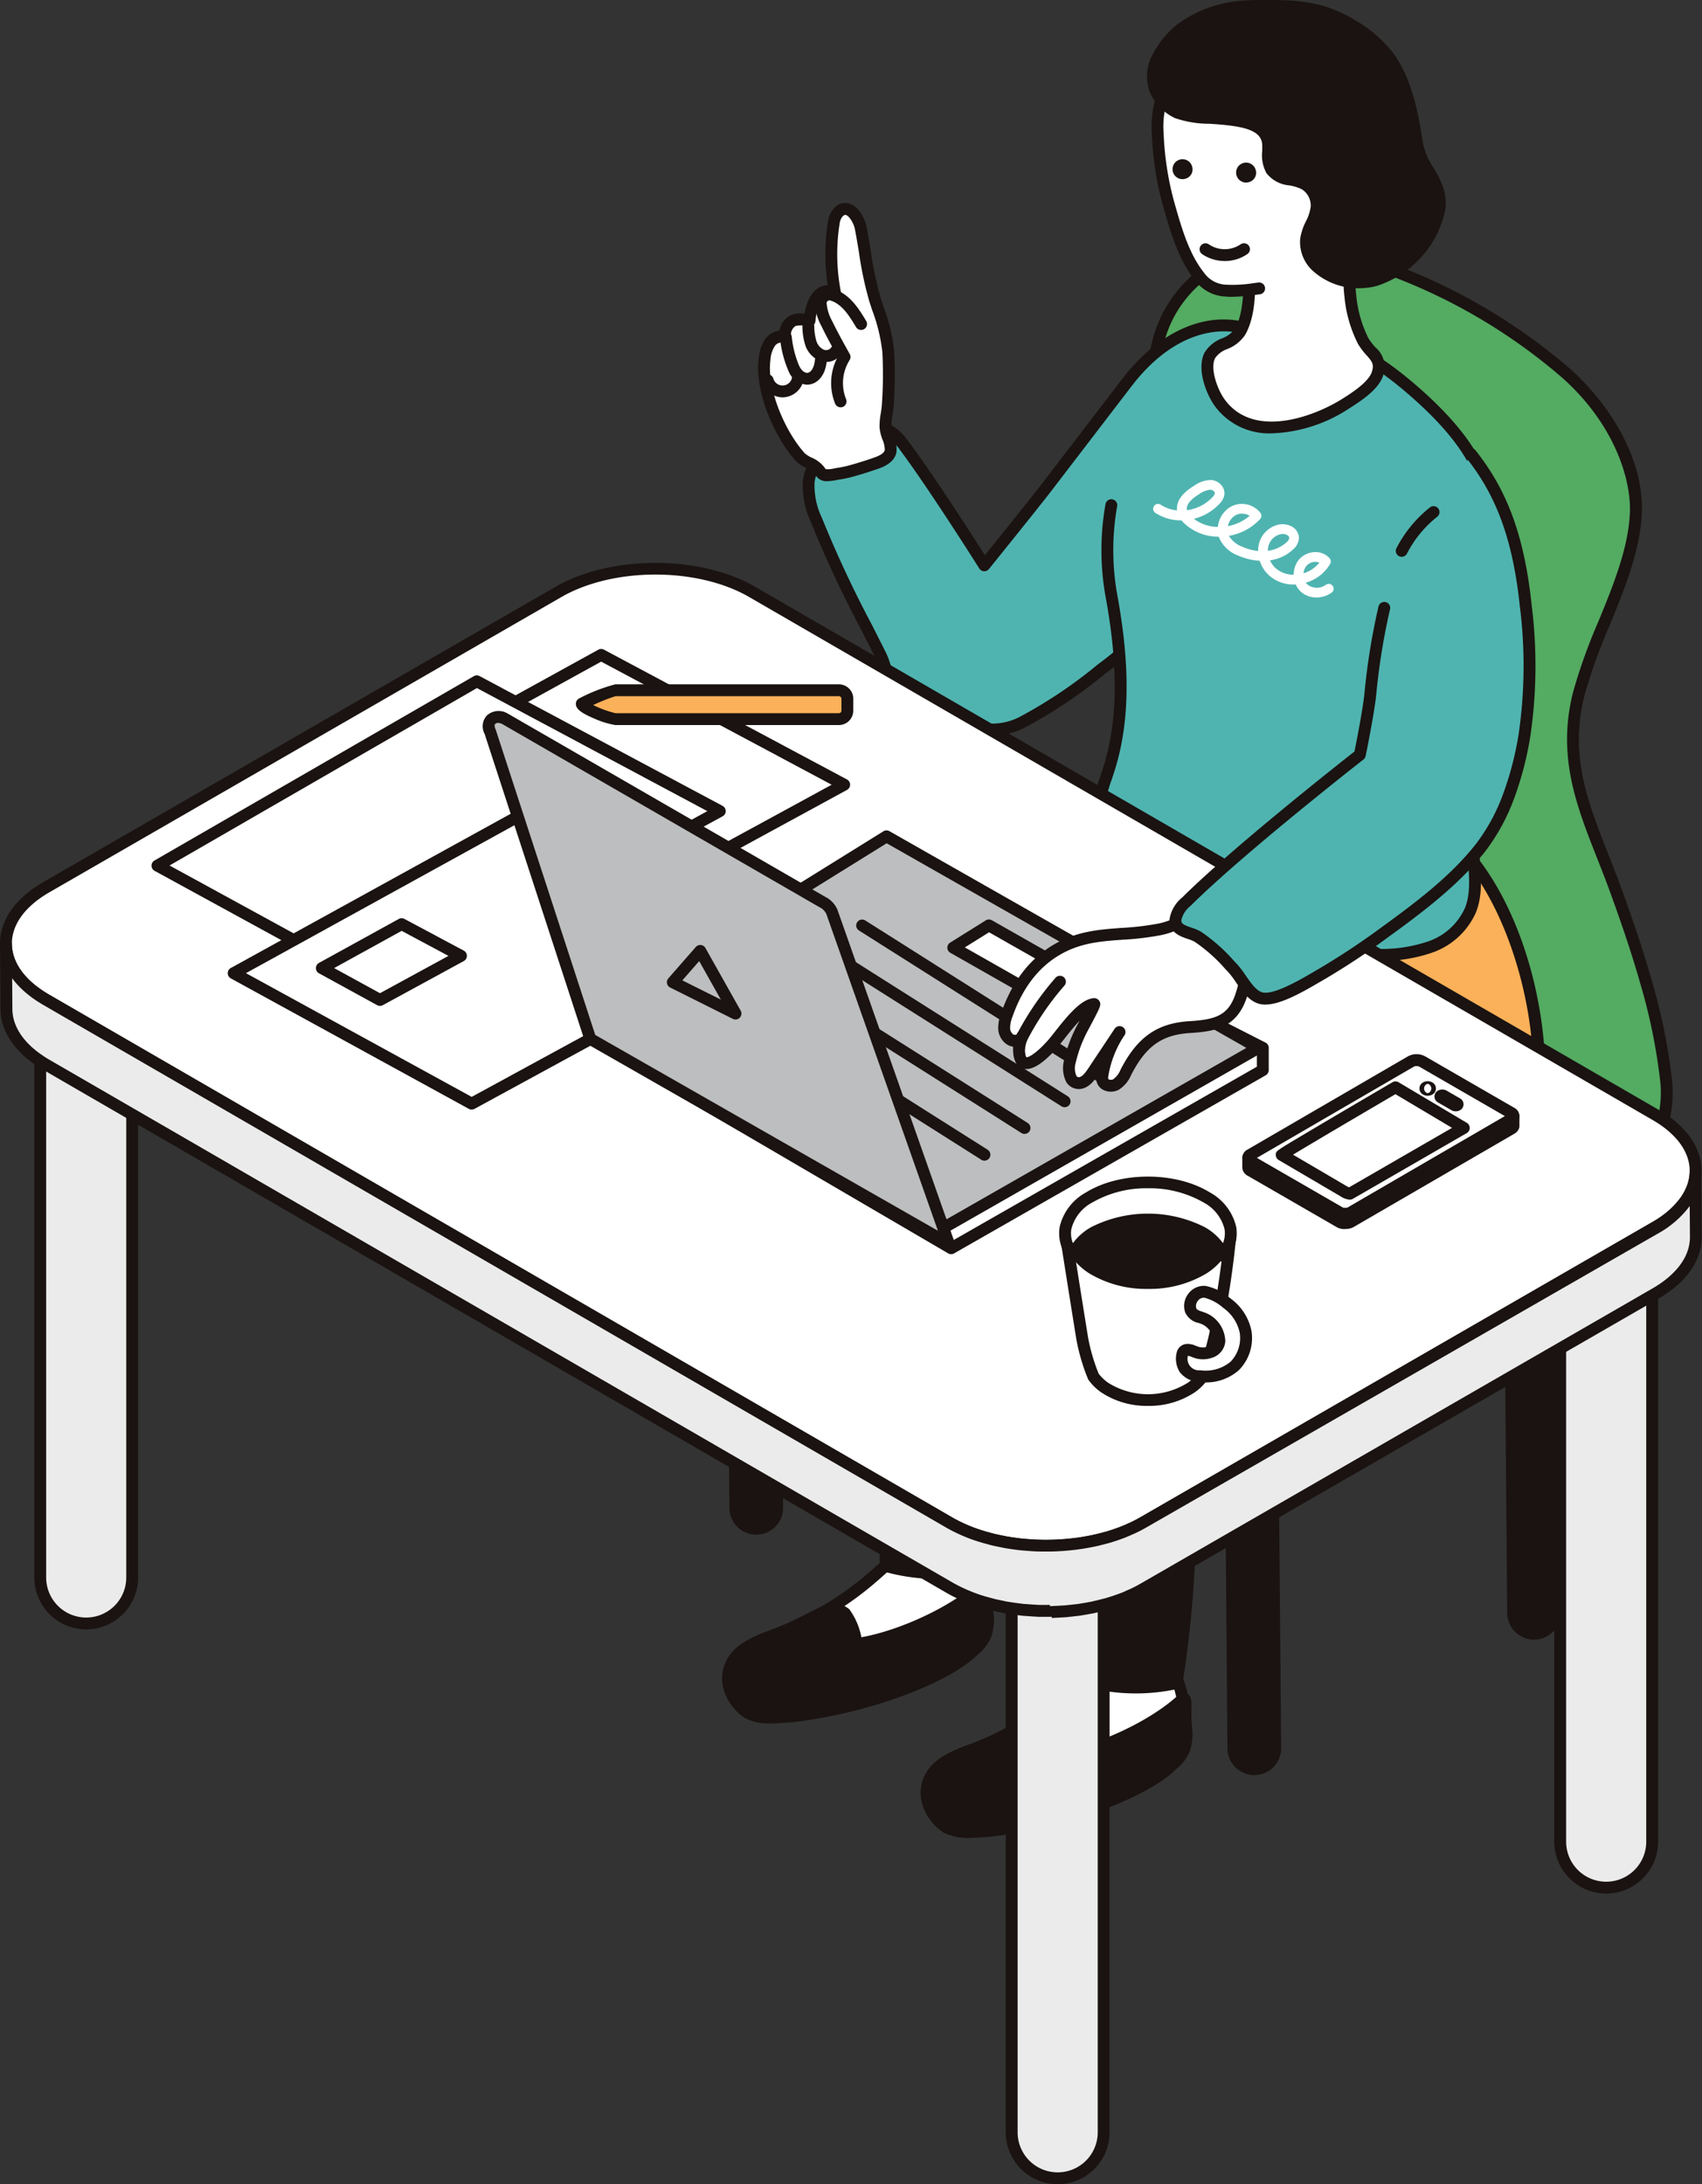 <svg xmlns="http://www.w3.org/2000/svg" xmlns:xlink="http://www.w3.org/1999/xlink" width="237.98" height="305.406" viewBox="0 0 237.98 305.406">
  <rect x="0" y="0" width="237.98" height="305.406" fill="#333333" stroke="none"/>
  <defs>
    <clipPath id="clip-path">
      <rect id="長方形_171" data-name="長方形 171" width="237.98" height="305.406" fill="none"/>
    </clipPath>
  </defs>
  <g id="グループ_290" data-name="グループ 290" transform="translate(0 0.002)">
    <g id="グループ_289" data-name="グループ 289" transform="translate(0 -0.002)" clip-path="url(#clip-path)">
      <path id="パス_12518" data-name="パス 12518" d="M717.515,243.108a81.59,81.59,0,0,1,2.761,13.652c.907,8.85-5.562,16.321-14.173,17.874-10.607,1.912-18.981-3.825-27.867-8.241-9.166-4.556-21.444-10.8-27.223-19.568-5.645-8.564-.831-17.967,2.421-26.308,2.654-6.807,6.568-15.249,5.429-22.625-2.305-14.931-12.524-26.395-10.01-42.44.688-4.39,2.789-8.7,6.39-11.3,14.411-10.418,40.123,3.916,51.072,13.669,5.2,4.629,10.051,12.155,9.721,19.548-.374,8.384-5.9,17.073-7.974,25.228-2.657,10.466,1.707,17.983,5.144,27.438,1.512,4.157,3.04,8.585,4.308,13.078" transform="translate(-487.293 -105.6)" fill="#54ab62"/>
      <path id="パス_12519" data-name="パス 12519" d="M699.427,273.354c-7.387,0-13.8-3.361-20.029-6.629-1.317-.69-2.679-1.4-4.027-2.075-8.563-4.256-21.5-10.688-27.547-19.853-5.316-8.064-1.787-16.808,1.326-24.522.346-.857.688-1.705,1.015-2.543.308-.79.633-1.6.965-2.433,2.526-6.312,5.388-13.466,4.416-19.764-.884-5.725-2.991-11.035-5.029-16.171-3.22-8.116-6.55-16.507-4.981-26.525a17.926,17.926,0,0,1,6.723-11.848c8.286-5.99,19.585-3.761,27.6-.837a81.191,81.191,0,0,1,24.5,14.559c5.068,4.515,10.355,12.193,10,20.2-.234,5.243-2.416,10.571-4.526,15.724a74.835,74.835,0,0,0-3.472,9.67c-2.137,8.416.385,14.813,3.3,22.221.6,1.525,1.223,3.1,1.815,4.731,1.289,3.545,2.946,8.242,4.326,13.136a81.59,81.59,0,0,1,2.788,13.793c.924,9.01-5.46,17.081-14.851,18.774a24.326,24.326,0,0,1-4.326.389m-34.36-134.489a19.8,19.8,0,0,0-11.834,3.469,16.272,16.272,0,0,0-6.057,10.762c-1.5,9.57,1.6,17.384,4.884,25.657,2.072,5.221,4.214,10.619,5.126,16.529,1.042,6.745-1.911,14.123-4.516,20.632-.331.825-.654,1.633-.96,2.419-.329.843-.674,1.7-1.022,2.561-3.105,7.7-6.317,15.652-1.479,22.99,5.8,8.792,18.5,15.1,26.9,19.282,1.364.678,2.734,1.4,4.059,2.091,6.292,3.3,12.293,6.445,19.2,6.445a22.985,22.985,0,0,0,4.087-.368c8.529-1.538,14.331-8.835,13.5-16.974a79.948,79.948,0,0,0-2.734-13.512c-1.366-4.842-3.01-9.5-4.289-13.02-.585-1.608-1.2-3.174-1.8-4.689-2.9-7.355-5.637-14.3-3.37-23.236a77.234,77.234,0,0,1,3.544-9.89c2.057-5.022,4.183-10.215,4.4-15.17.208-4.649-2.141-12.386-9.444-18.893A79.412,79.412,0,0,0,679.3,141.711a42.769,42.769,0,0,0-14.231-2.846" transform="translate(-484.797 -103.116)" fill="#1a1311"/>
      <path id="パス_12520" data-name="パス 12520" d="M502.145,225.686a40.55,40.55,0,0,0,6.776-11.3,100.878,100.878,0,0,0,7.55-27.725c.133-1.082.166-2.376-.7-3.037a2.844,2.844,0,0,0-1.4-.462c-6.124-.75-11.447,3.4-14.936,7.95L488.2,205.765c-1.681,2.195-8.677,10.864-8.677,10.864s-7.251-11.5-11.384-16.976c-1.3-1.718-2.814-2.828-4.967-2.035-3.558,1.31-7.7,3.336-8.2,7.31a11.144,11.144,0,0,0,1.059,5.318c2.546,6.591,5.86,12.664,9.006,18.961.482.966.654,2.061,1.189,2.989a13.482,13.482,0,0,0,3.058,3.17,16.681,16.681,0,0,0,7.837,3.859c2.75.467,4.984.671,7.583-.6a66.047,66.047,0,0,0,11.24-7.528,49.282,49.282,0,0,0,5.931-5.124c.091-.1.18-.194.269-.292" transform="translate(-341.885 -137.582)" fill="#4fb4b0"/>
      <path id="パス_12521" data-name="パス 12521" d="M478.02,237.921a21.169,21.169,0,0,1-3.542-.372,17.333,17.333,0,0,1-8.232-4.042l-.13-.109A13.618,13.618,0,0,1,463,230.116a9.259,9.259,0,0,1-.726-1.763,9.639,9.639,0,0,0-.487-1.27c-.674-1.35-1.368-2.712-2.039-4.03a161.75,161.75,0,0,1-7-15,11.906,11.906,0,0,1-1.108-5.722c.563-4.432,4.965-6.594,8.738-7.983,3.26-1.2,5.258,1.445,5.914,2.314,3.4,4.5,8.953,13.15,10.8,16.055,1.834-2.276,6.6-8.205,7.939-9.948l11.228-14.656c4.536-5.921,10.255-8.934,15.694-8.268a3.623,3.623,0,0,1,1.8.625c1.208.92,1.181,2.513,1.022,3.8a101.5,101.5,0,0,1-7.612,27.953,41.909,41.909,0,0,1-6.922,11.53q-.138.152-.278.3a49.908,49.908,0,0,1-6.03,5.213,66.582,66.582,0,0,1-11.384,7.618,10.037,10.037,0,0,1-4.543,1.041m-15.985-42.23a3.122,3.122,0,0,0-1.08.211c-3.332,1.227-7.215,3.09-7.666,6.637a10.4,10.4,0,0,0,1.01,4.915,160.486,160.486,0,0,0,6.93,14.848c.672,1.32,1.367,2.685,2.044,4.041a11.021,11.021,0,0,1,.577,1.488,7.9,7.9,0,0,0,.589,1.457,12.237,12.237,0,0,0,2.743,2.84l.13.11a15.7,15.7,0,0,0,7.442,3.676c2.524.429,4.648.662,7.082-.524a65.308,65.308,0,0,0,11.1-7.438,48.678,48.678,0,0,0,5.834-5.035c.087-.093.174-.188.26-.282h0a40.373,40.373,0,0,0,6.629-11.076,99.825,99.825,0,0,0,7.488-27.5c.1-.779.161-1.863-.381-2.276a2.154,2.154,0,0,0-1-.3c-2.291-.281-8.256-.1-14.177,7.631l-11.229,14.656c-1.669,2.178-8.62,10.794-8.69,10.88a.828.828,0,0,1-1.346-.079c-.072-.115-7.279-11.538-11.344-16.917-1.016-1.344-1.923-1.968-2.94-1.968" transform="translate(-339.38 -135.086)" fill="#1a1311"/>
      <path id="パス_12522" data-name="パス 12522" d="M429.953,867.605a44.047,44.047,0,0,1-13.549,8.03c-2.607.961-5.695,2.062-6.5,4.874a5.79,5.79,0,0,0,2.6,6.087c1.916,1.259,7.184.378,9.409.01,10.136-1.675,19.171-5.692,22.189-8.8a6.774,6.774,0,0,0,1.66-2.205,7.226,7.226,0,0,0,.21-3.109A22.293,22.293,0,0,0,444.812,866c-3.831-9.681-9.6-2.948-14.859,1.607" transform="translate(-307.928 -647.097)" fill="#fff"/>
      <path id="パス_12523" data-name="パス 12523" d="M413.335,885.567a7.168,7.168,0,0,1-3.8-.788c-2.065-1.357-3.738-4.2-2.939-7.006.9-3.178,4.226-4.4,6.894-5.384l.111-.041a42.982,42.982,0,0,0,13.294-7.879c.548-.474,1.116-.985,1.665-1.479,3.23-2.906,6.57-5.914,9.769-5.161,1.943.456,3.493,2.208,4.738,5.354a22.852,22.852,0,0,1,1.217,6.73,8,8,0,0,1-.261,3.467,6.983,6.983,0,0,1-1.7,2.346l-.138.143c-3.489,3.6-13.226,7.488-22.649,9.045l-.044.008a39.81,39.81,0,0,1-6.152.645m14.642-19.844h0a44.633,44.633,0,0,1-13.8,8.18l-.112.041c-2.437.9-5.2,1.916-5.874,4.283-.574,2.017.734,4.168,2.256,5.168,1.633,1.073,7.008.185,8.774-.108l.044-.007c7.86-1.3,18.136-4.858,21.729-8.564l.142-.146a5.569,5.569,0,0,0,1.339-1.775,6.652,6.652,0,0,0,.159-2.752,21.633,21.633,0,0,0-1.105-6.249c-1.017-2.569-2.22-4.032-3.576-4.351-2.355-.551-5.368,2.158-8.282,4.779-.555.5-1.129,1.016-1.689,1.5" transform="translate(-305.41 -644.588)" fill="#1a1311"/>
      <path id="パス_12524" data-name="パス 12524" d="M492.366,711.395a26.455,26.455,0,0,0,12.872.364A151.64,151.64,0,0,0,504.889,662a8.891,8.891,0,0,0-1.016-3.237c-1.085-1.728-3.129-2.394-5.012-2.942-12.861-3.737-7.549,11.662-6.9,19.884.253,3.226.272,35.65.41,35.689" transform="translate(-368.49 -492.432)" fill="#1a1311"/>
      <path id="パス_12525" data-name="パス 12525" d="M497.046,710.691a27.293,27.293,0,0,1-7.393-1.018h0c-.614-.173-.62-.5-.645-1.865-.013-.693-.025-1.691-.036-2.914-.022-2.441-.043-5.78-.065-9.384-.056-9.118-.125-20.465-.265-22.258-.119-1.521-.4-3.3-.7-5.186-.909-5.7-1.939-12.165,1.159-14.9,1.63-1.438,4.085-1.654,7.507-.66,1.662.483,4.174,1.213,5.483,3.3a9.75,9.75,0,0,1,1.13,3.535,151.607,151.607,0,0,1,.351,50.031.828.828,0,0,1-.639.678,27.177,27.177,0,0,1-5.884.643m-6.372-2.46a25.658,25.658,0,0,0,11.347.315,149.959,149.959,0,0,0-.436-48.923,8.153,8.153,0,0,0-.9-2.938c-.9-1.431-2.661-2.04-4.542-2.587-2.793-.812-4.794-.706-5.948.312-2.414,2.13-1.46,8.114-.619,13.394.306,1.919.595,3.731.719,5.317.145,1.852.212,12.757.271,22.378.033,5.417.067,10.993.109,12.732" transform="translate(-366.002 -489.912)" fill="#1a1311"/>
      <path id="パス_12526" data-name="パス 12526" d="M426.12,895.654a2.658,2.658,0,0,0-3-.244c-2.248,1.072-4.373,2.294-6.715,3.157-2.607.961-5.695,2.062-6.5,4.875a5.791,5.791,0,0,0,2.6,6.087c1.916,1.259,8.952-.249,11.154-.75,7.306-1.662,14.572-3.673,20.444-8.045a4.969,4.969,0,0,0,1.66-2.2,7.226,7.226,0,0,0,.21-3.109c-.193-2.46.293-4.494-.611-3.666-4.306,3.94-12.1,7.364-17.721,8.165a8.909,8.909,0,0,0-1.52-4.265" transform="translate(-307.928 -670.03)" fill="#1a1311"/>
      <path id="パス_12527" data-name="パス 12527" d="M412.674,908.336a5.941,5.941,0,0,1-3.142-.626c-2.065-1.357-3.738-4.2-2.939-7.006.9-3.178,4.226-4.4,6.894-5.384l.111-.041a42.988,42.988,0,0,0,4.552-2.089c.68-.344,1.383-.7,2.092-1.038a3.46,3.46,0,0,1,3.924.385h0a9.615,9.615,0,0,1,1.686,3.912c5.585-1.016,12.637-4.347,16.43-7.818a1.128,1.128,0,0,1,1.286-.32c.7.316.69,1.085.671,2.36-.01.616-.022,1.382.04,2.173a8,8,0,0,1-.261,3.467,5.809,5.809,0,0,1-1.941,2.577c-6.188,4.608-13.958,6.643-20.754,8.189a41.874,41.874,0,0,1-8.651,1.259m9.353-14.951a2.512,2.512,0,0,0-1.07.263c-.691.33-1.385.681-2.057,1.021a44.931,44.931,0,0,1-4.728,2.165l-.112.041c-2.437.9-5.2,1.916-5.874,4.283-.574,2.017.734,4.168,2.255,5.168.834.548,4.035.609,10.515-.865,6.632-1.508,14.2-3.487,20.133-7.9a4.133,4.133,0,0,0,1.38-1.833,6.648,6.648,0,0,0,.159-2.752c-.068-.868-.055-1.678-.045-2.328,0-.027,0-.054,0-.082a39.181,39.181,0,0,1-17.346,7.665.829.829,0,0,1-.944-.867,8.8,8.8,0,0,0-1.26-3.614,1.452,1.452,0,0,0-1.009-.363" transform="translate(-305.41 -667.519)" fill="#1a1311"/>
      <path id="パス_12528" data-name="パス 12528" d="M541.675,932a44.049,44.049,0,0,1-13.549,8.03c-2.607.961-5.695,2.062-6.5,4.874a5.791,5.791,0,0,0,2.6,6.087c1.916,1.259,7.184.378,9.409.01,10.137-1.675,19.171-5.692,22.189-8.8a6.774,6.774,0,0,0,1.66-2.205,7.225,7.225,0,0,0,.21-3.109,22.294,22.294,0,0,0-1.161-6.49c-3.831-9.681-9.6-2.948-14.859,1.607" transform="translate(-391.89 -695.492)" fill="#fff"/>
      <path id="パス_12529" data-name="パス 12529" d="M525.057,949.963a7.172,7.172,0,0,1-3.8-.787c-2.066-1.357-3.738-4.2-2.939-7.006.9-3.178,4.226-4.4,6.895-5.384l.111-.041a42.991,42.991,0,0,0,13.294-7.879c.548-.475,1.116-.985,1.665-1.479,3.23-2.907,6.57-5.914,9.769-5.161,1.943.456,3.493,2.208,4.738,5.354a22.852,22.852,0,0,1,1.217,6.73,8,8,0,0,1-.261,3.467,6.985,6.985,0,0,1-1.7,2.346l-.138.143c-3.489,3.6-13.226,7.488-22.649,9.046l-.045.007a39.761,39.761,0,0,1-6.152.645m23.97-26.2c-2.248,0-4.984,2.463-7.639,4.852-.555.5-1.129,1.016-1.689,1.5a44.636,44.636,0,0,1-13.8,8.18l-.111.041c-2.437.9-5.2,1.916-5.874,4.283-.574,2.016.734,4.167,2.255,5.168,1.633,1.073,7.007.184,8.774-.107l.044-.008c7.86-1.3,18.136-4.857,21.729-8.564l.142-.146a5.568,5.568,0,0,0,1.339-1.776,6.646,6.646,0,0,0,.159-2.752,21.633,21.633,0,0,0-1.105-6.249c-1.017-2.568-2.219-4.032-3.576-4.351a2.81,2.81,0,0,0-.643-.072m-9.87,5.726h0Z" transform="translate(-389.372 -692.983)" fill="#1a1311"/>
      <path id="パス_12530" data-name="パス 12530" d="M604.088,775.79a26.457,26.457,0,0,0,12.872.365,151.641,151.641,0,0,0-.349-49.759,8.886,8.886,0,0,0-1.016-3.237c-1.085-1.728-3.129-2.395-5.012-2.942-12.86-3.737-7.549,11.662-6.9,19.884.253,3.226.271,35.65.41,35.689" transform="translate(-452.452 -540.826)" fill="#1a1311"/>
      <path id="パス_12531" data-name="パス 12531" d="M608.769,775.088a27.293,27.293,0,0,1-7.392-1.018h0c-.614-.173-.62-.5-.645-1.865-.013-.693-.025-1.691-.036-2.914-.022-2.441-.043-5.78-.065-9.384-.056-9.118-.125-20.465-.265-22.258-.119-1.52-.4-3.3-.7-5.186-.908-5.7-1.939-12.165,1.159-14.9,1.631-1.438,4.086-1.654,7.507-.66,1.662.483,4.174,1.213,5.482,3.3a9.742,9.742,0,0,1,1.13,3.535,151.619,151.619,0,0,1,.351,50.031.828.828,0,0,1-.639.678,27.174,27.174,0,0,1-5.884.643m-6.372-2.46a25.652,25.652,0,0,0,11.347.315,149.963,149.963,0,0,0-.436-48.923,8.152,8.152,0,0,0-.9-2.938c-.9-1.431-2.661-2.04-4.542-2.587-2.793-.812-4.794-.706-5.948.311-2.414,2.13-1.46,8.115-.618,13.395.306,1.919.595,3.731.719,5.317.145,1.852.212,12.757.27,22.378.033,5.417.067,10.993.109,12.732m-.571-.154h0Z" transform="translate(-449.965 -538.307)" fill="#1a1311"/>
      <path id="パス_12532" data-name="パス 12532" d="M537.843,960.05a2.658,2.658,0,0,0-3-.244c-2.248,1.072-4.373,2.294-6.715,3.157-2.607.961-5.695,2.062-6.5,4.875a5.791,5.791,0,0,0,2.6,6.087c1.916,1.259,8.953-.249,11.154-.75,7.306-1.662,14.572-3.673,20.444-8.045a4.971,4.971,0,0,0,1.66-2.2,7.227,7.227,0,0,0,.21-3.109c-.193-2.46.293-4.494-.611-3.666-4.306,3.94-12.1,7.364-17.721,8.165a8.907,8.907,0,0,0-1.52-4.265" transform="translate(-391.89 -718.425)" fill="#1a1311"/>
      <path id="パス_12533" data-name="パス 12533" d="M524.4,972.732a5.947,5.947,0,0,1-3.142-.625c-2.066-1.357-3.738-4.2-2.939-7.007.9-3.178,4.226-4.4,6.895-5.384l.111-.041a42.975,42.975,0,0,0,4.552-2.088c.68-.344,1.383-.7,2.093-1.039a3.46,3.46,0,0,1,3.924.386,9.617,9.617,0,0,1,1.686,3.912c5.585-1.016,12.637-4.347,16.43-7.818a1.129,1.129,0,0,1,1.286-.32c.7.316.691,1.085.671,2.36-.01.616-.022,1.382.04,2.173a8,8,0,0,1-.261,3.467,5.809,5.809,0,0,1-1.94,2.577c-6.188,4.608-13.958,6.643-20.755,8.188a41.858,41.858,0,0,1-8.651,1.259m9.353-14.951a2.511,2.511,0,0,0-1.07.263c-.691.33-1.386.681-2.057,1.021a44.946,44.946,0,0,1-4.727,2.165l-.111.041c-2.437.9-5.2,1.916-5.874,4.283-.574,2.017.734,4.168,2.255,5.168.834.548,4.035.609,10.515-.865,6.631-1.508,14.2-3.487,20.132-7.9a4.134,4.134,0,0,0,1.38-1.833,6.651,6.651,0,0,0,.159-2.752c-.068-.868-.055-1.678-.045-2.328,0-.027,0-.054,0-.082a39.183,39.183,0,0,1-17.346,7.665.829.829,0,0,1-.944-.867,8.794,8.794,0,0,0-1.26-3.614,1.451,1.451,0,0,0-1.008-.363m1.01.364h0Z" transform="translate(-389.372 -715.914)" fill="#1a1311"/>
      <path id="パス_12534" data-name="パス 12534" d="M504.407,553.721a23.333,23.333,0,0,0,8.067-.113c14.439-2.968,11.862-17.7,11.838-28.824,15.131-2.3,32.373-6,39.7-19.438,6.825-12.512,2.707-34.551-6.033-45.481-2.937-3.673-7.323-5.475-11.573-6.931-10.276-3.521-39.991,3.121-39.992,3.121-1.71.382-.281,14.977-6.919,17.056-9.834,3.08-18.611.492-24.355,11.479-3.138,6-3.746,12.962-4.3,19.713l-2.074,25.473a11.268,11.268,0,0,0,.464,5.488,10.505,10.505,0,0,0,3.382,3.762,78.063,78.063,0,0,0,24.911,13.067,45.111,45.111,0,0,0,6.877,1.629" transform="translate(-352.204 -339.615)" fill="#fbb159"/>
      <path id="パス_12535" data-name="パス 12535" d="M505.8,552.35a28,28,0,0,1-4.018-.305h0a45.787,45.787,0,0,1-7-1.658A78.4,78.4,0,0,1,469.6,537.181a11.171,11.171,0,0,1-3.628-4.079,12.086,12.086,0,0,1-.532-5.89l2.074-25.473c.526-6.461,1.122-13.785,4.387-20.03,4.321-8.265,10.456-9.22,16.953-10.232a52.984,52.984,0,0,0,7.889-1.655c3.886-1.217,4.709-7.792,5.253-12.142.39-3.113.585-4.675,1.732-4.932,1.226-.273,30.094-6.641,40.441-3.1,4.129,1.415,8.8,3.254,11.951,7.2,4.412,5.517,7.7,13.733,9.026,22.542,1.407,9.359.373,17.831-2.912,23.854-3.4,6.241-9.076,10.908-17.34,14.267-7.059,2.869-15.159,4.391-22.255,5.485.013,1.187.05,2.4.089,3.681.159,5.281.325,10.742-1.167,15.371-1.748,5.423-5.485,8.653-11.427,9.874a21.409,21.409,0,0,1-4.334.427m-3.781-1.945a22.349,22.349,0,0,0,7.781-.105c11.909-2.448,11.585-13.186,11.271-23.571-.047-1.545-.091-3-.094-4.44a.829.829,0,0,1,.7-.821c7.166-1.088,15.453-2.59,22.588-5.49,7.9-3.209,13.3-7.633,16.509-13.525,6.779-12.428,2.367-34.162-5.953-44.567-2.876-3.6-7.286-5.326-11.194-6.665-9.508-3.258-36.9,2.571-39.366,3.107a19.144,19.144,0,0,0-.625,3.559c-.6,4.771-1.5,11.982-6.4,13.517a54.3,54.3,0,0,1-8.13,1.711c-6.6,1.027-11.806,1.838-15.739,9.362-3.109,5.947-3.69,13.092-4.2,19.4l-2.074,25.473a10.668,10.668,0,0,0,.4,5.086,9.807,9.807,0,0,0,3.135,3.445A76.735,76.735,0,0,0,495.269,548.8a44.149,44.149,0,0,0,6.75,1.6m2.071-96.039Z" transform="translate(-349.697 -337.118)" fill="#1a1311"/>
      <path id="パス_12536" data-name="パス 12536" d="M619.7,203.84a35.845,35.845,0,0,0-.05,12.314c1.456,7.815,2.165,16.445-.156,24.153a40.794,40.794,0,0,0-1.586,5.57c-1.1,7.308,9.069,11.659,14.427,14.526a52.933,52.933,0,0,0,24.161,6.306,21.016,21.016,0,0,0,7.769-1.077,9.64,9.64,0,0,0,5.657-5.173c.936-2.365.612-5.01.441-7.547a57.5,57.5,0,0,1,.451-12.013c1.1-7.707,3.777-15.22,3.81-23.006.027-6.24-1.26-14.578-4.193-20.17-2.3-4.389-6.815-8.62-10.684-11.7a43.3,43.3,0,0,0-16.685-8.069,22.678,22.678,0,0,0-3.824-.692Z" transform="translate(-464.311 -133.213)" fill="#4fb4b0"/>
      <path id="パス_12537" data-name="パス 12537" d="M654.6,265.035q-.318,0-.621,0a53.758,53.758,0,0,1-24.541-6.4c-.544-.291-1.139-.6-1.766-.922-5.643-2.911-14.17-7.31-13.089-14.458a24.962,24.962,0,0,1,1.106-4.112c.171-.516.348-1.05.506-1.573,1.922-6.387,1.965-13.937.134-23.763a36.84,36.84,0,0,1,.047-12.6.828.828,0,1,1,1.634.272,35.178,35.178,0,0,0-.053,12.027c1.881,10.094,1.825,17.893-.176,24.543-.164.545-.345,1.09-.52,1.617a23.338,23.338,0,0,0-1.04,3.838c-.9,5.974,6.989,10.045,12.211,12.738.635.328,1.237.639,1.789.933A52.1,52.1,0,0,0,654,263.374a20.484,20.484,0,0,0,7.463-1.023,8.762,8.762,0,0,0,5.182-4.7c.768-1.94.6-4.2.442-6.379q-.03-.4-.058-.807a58.387,58.387,0,0,1,.457-12.186c.417-2.911,1.063-5.826,1.687-8.645,1.03-4.65,2.095-9.459,2.115-14.247.024-5.477-1.036-13.943-4.1-19.781-2.308-4.4-6.966-8.65-10.467-11.44a42.527,42.527,0,0,0-16.369-7.913,22.051,22.051,0,0,0-3.682-.669.829.829,0,0,1,.117-1.653,23.518,23.518,0,0,1,3.966.715,44.158,44.158,0,0,1,17,8.225c3.625,2.889,8.46,7.311,10.9,11.966,3.2,6.107,4.313,14.891,4.288,20.558-.021,4.965-1.106,9.862-2.154,14.6-.617,2.789-1.256,5.674-1.665,8.522a56.705,56.705,0,0,0-.444,11.84c.018.265.037.531.057.8.174,2.369.354,4.818-.554,7.111a10.415,10.415,0,0,1-6.132,5.642,21.073,21.073,0,0,1-7.454,1.135" transform="translate(-461.803 -130.707)" fill="#1a1311"/>
      <path id="パス_12538" data-name="パス 12538" d="M684.9,113.112c-.008,1.211.211,2.471.3,3.9.152,2.341-.033,5.586-1.25,7.666-.964,1.648-3.374,1.633-4.205,3.273-.942,1.861.286,5.072,1.378,6.595,4.141,5.773,12.587,3.322,17.583.171,1.427-.9,3.888-2.467,4.465-4.166.769-2.266-.862-2.721-1.968-4.594a17.684,17.684,0,0,1-1.795-6.182c-.634-3.972.809-8.615-.372-12.35-.558-1.764-2.132-3.351-3.982-3.3a5.98,5.98,0,0,0-1.891.462,15.4,15.4,0,0,0-6.71,4.25,6.332,6.332,0,0,0-1.557,4.273" transform="translate(-510.592 -78.252)" fill="#fff"/>
      <path id="パス_12539" data-name="パス 12539" d="M685.969,136.333a9.392,9.392,0,0,1-8.021-3.812c-1.27-1.77-2.557-5.252-1.443-7.452a4.843,4.843,0,0,1,2.456-2.017,3.921,3.921,0,0,0,1.773-1.3c1.342-2.294,1.211-6.087,1.139-7.194-.036-.545-.091-1.071-.144-1.58a21.6,21.6,0,0,1-.162-2.378h0a7.166,7.166,0,0,1,1.746-4.794,16.228,16.228,0,0,1,7.06-4.5,6.72,6.72,0,0,1,2.157-.514c2.315-.078,4.17,1.9,4.8,3.876a19.58,19.58,0,0,1,.38,7.129,24.669,24.669,0,0,0,.021,5.341,16.848,16.848,0,0,0,1.69,5.892,8.34,8.34,0,0,0,.992,1.293,3.559,3.559,0,0,1,1.046,3.989c-.625,1.842-2.81,3.341-4.808,4.6a20.921,20.921,0,0,1-10.678,3.423m-2.745-25.723a20.244,20.244,0,0,0,.153,2.2c.055.525.112,1.067.149,1.645.1,1.572.175,5.512-1.361,8.139a5.281,5.281,0,0,1-2.472,1.95,3.468,3.468,0,0,0-1.709,1.279c-.719,1.42.28,4.3,1.311,5.737,4.039,5.63,12.538,2.432,16.468-.046,1.179-.743,3.633-2.291,4.123-3.732.378-1.114.034-1.5-.72-2.36a9.806,9.806,0,0,1-1.176-1.547,18.12,18.12,0,0,1-1.9-6.473,25.85,25.85,0,0,1-.038-5.712,18.127,18.127,0,0,0-.306-6.519c-.421-1.33-1.645-2.72-3.1-2.72h-.066a5.264,5.264,0,0,0-1.626.41c-3.06,1.141-5.021,2.374-6.36,4a5.539,5.539,0,0,0-1.368,3.752" transform="translate(-508.088 -75.745)" fill="#1a1311"/>
      <path id="パス_12540" data-name="パス 12540" d="M679.328,47.986c.057-.969.74-1.346,1.257-2.143a12.3,12.3,0,0,0,1.31-3.048,43.338,43.338,0,0,0,1.569-7.032,23.957,23.957,0,0,0,.085-6.956,16.722,16.722,0,0,0-6.737-10.895,16.21,16.21,0,0,0-11.934-2.681c-4.58.765-8.192,3.789-11.054,7.312a10.918,10.918,0,0,0-1.615,2.542,12.769,12.769,0,0,0-.763,5.4,43.263,43.263,0,0,0,1.726,10.658c.919,3.194,2,6.825,4.121,9.445a4.759,4.759,0,0,0,3.6,1.962,22.831,22.831,0,0,0,4.765-.306Z" transform="translate(-489.566 -11.281)" fill="#fff"/>
      <path id="パス_12541" data-name="パス 12541" d="M659.349,48.332c-.344,0-.69-.013-1.037-.045a5.6,5.6,0,0,1-4.17-2.267c-2.284-2.826-3.433-6.82-4.272-9.736a44.115,44.115,0,0,1-1.759-10.863,13.675,13.675,0,0,1,.83-5.757,11.626,11.626,0,0,1,1.733-2.737c3.59-4.419,7.371-6.907,11.56-7.607a16.95,16.95,0,0,1,12.552,2.823,17.449,17.449,0,0,1,7.075,11.441,24.451,24.451,0,0,1-.082,7.2,44.308,44.308,0,0,1-1.6,7.166,13.054,13.054,0,0,1-1.406,3.252,6.856,6.856,0,0,1-.583.753c-.36.42-.52.621-.542.988a.829.829,0,1,1-1.654-.1,3.123,3.123,0,0,1,.938-1.97,5.385,5.385,0,0,0,.45-.575,11.6,11.6,0,0,0,1.215-2.845,42.647,42.647,0,0,0,1.539-6.9,22.874,22.874,0,0,0,.087-6.716,16,16,0,0,0-6.4-10.348,15.285,15.285,0,0,0-11.317-2.539c-3.773.63-7.223,2.926-10.547,7.018a10.051,10.051,0,0,0-1.5,2.346,12.176,12.176,0,0,0-.7,5.054,42.478,42.478,0,0,0,1.695,10.454c.844,2.935,1.9,6.588,3.969,9.153a3.933,3.933,0,0,0,3.03,1.658,18.614,18.614,0,0,0,3.931-.221c.22-.028.44-.056.66-.082a.829.829,0,0,1,.2,1.645l-.65.081a25.872,25.872,0,0,1-3.252.272" transform="translate(-487.059 -6.828)" fill="#1a1311"/>
      <path id="パス_12542" data-name="パス 12542" d="M661.79,3.4a16.661,16.661,0,0,0-9.159,3.194c-2.2,1.778-4.855,5.36-3.552,8.485a6.33,6.33,0,0,0,3.089,3.189c2.92,1.415,12.488-.343,12.688,4.444.051,1.218-.2,2.562.462,3.565.986,1.492,3.162,1.112,4.666,1.982a3.505,3.505,0,0,1,1.649,3.2c-.112,1.6-1.293,2.923-1.477,4.519a4.664,4.664,0,0,0,1.391,3.686,8.922,8.922,0,0,0,8.386,1.994,13.356,13.356,0,0,0,8.781-9.547c.876-3.971-2.528-6-3.042-9.5-.59-4.019-1.492-8.692-3.933-12.09a17.249,17.249,0,0,0-5.162-4.481c-4.444-2.718-8.209-2.723-13.222-2.7-.512,0-1.035.022-1.565.061" transform="translate(-487.538 -2.506)" fill="#1a1311"/>
      <path id="パス_12543" data-name="パス 12543" d="M675.1,40.3a9.505,9.505,0,0,1-6.641-2.562,5.456,5.456,0,0,1-1.624-4.363,8.041,8.041,0,0,1,.8-2.433,6.184,6.184,0,0,0,.672-2.049,2.694,2.694,0,0,0-1.237-2.424,6.059,6.059,0,0,0-1.745-.547,4.561,4.561,0,0,1-3.2-1.7,5.237,5.237,0,0,1-.6-3.113c.006-.307.012-.6,0-.874-.095-2.259-3.238-2.653-7.338-2.932a14.812,14.812,0,0,1-4.884-.8,7.193,7.193,0,0,1-3.492-3.616,6.363,6.363,0,0,1,.491-5.446,13.063,13.063,0,0,1,3.3-4,17.421,17.421,0,0,1,9.62-3.377C659.766.026,660.311,0,660.85,0c5.015-.024,8.978-.041,13.659,2.822a17.838,17.838,0,0,1,5.4,4.7c2.487,3.462,3.431,8.031,4.081,12.453a9.814,9.814,0,0,0,1.486,3.492c1,1.708,2.132,3.644,1.545,6.308a14.228,14.228,0,0,1-1.865,4.368,14.421,14.421,0,0,1-7.494,5.8,9.229,9.229,0,0,1-2.566.353M659.349,1.718a15.771,15.771,0,0,0-8.7,3.012c-3.812,3.084-3.831,6.269-3.308,7.522a5.515,5.515,0,0,0,2.685,2.763,14.6,14.6,0,0,0,4.274.639c3.883.265,8.717.594,8.881,4.516.013.328.007.657,0,.976a3.932,3.932,0,0,0,.324,2.167c.408.618,1.22.79,2.159.989a7.355,7.355,0,0,1,2.231.734,4.31,4.31,0,0,1,2.06,3.974,7.5,7.5,0,0,1-.817,2.62,6.71,6.71,0,0,0-.664,1.936,3.843,3.843,0,0,0,1.159,3.01,8.121,8.121,0,0,0,7.564,1.78,12.789,12.789,0,0,0,6.541-5.067,12.65,12.65,0,0,0,1.663-3.863c.448-2.03-.389-3.459-1.357-5.114a11.23,11.23,0,0,1-1.7-4.088c-.619-4.215-1.506-8.553-3.787-11.726a16.269,16.269,0,0,0-4.922-4.258c-4.28-2.618-7.848-2.6-12.786-2.578-.5,0-1.009.022-1.508.059m-.06-.826h0Z" transform="translate(-485.037 0.002)" fill="#1a1311"/>
      <path id="パス_12544" data-name="パス 12544" d="M697.893,94.19a1.394,1.394,0,1,1,.955-1.652,1.353,1.353,0,0,1-.955,1.652" transform="translate(-523.258 -68.724)" fill="#1a1311"/>
      <path id="パス_12545" data-name="パス 12545" d="M662.124,92.29a1.394,1.394,0,1,1,.955-1.652,1.353,1.353,0,0,1-.955,1.652" transform="translate(-496.377 -67.297)" fill="#1a1311"/>
      <path id="パス_12546" data-name="パス 12546" d="M678.6,139.307a5.606,5.606,0,0,1-3.14-.946.829.829,0,1,1,.93-1.372,3.97,3.97,0,0,0,4.45-.03.829.829,0,0,1,.96,1.35,5.525,5.525,0,0,1-3.2,1" transform="translate(-507.35 -102.812)" fill="#1a1311"/>
      <path id="パス_12547" data-name="パス 12547" d="M671.72,286.5a3.221,3.221,0,0,1-2.206-.83,3.008,3.008,0,0,1-.7-1,5.027,5.027,0,0,1-3.918-1.445,4.792,4.792,0,0,1-1.113-1.859,8.674,8.674,0,0,1-2.981-.714,4.621,4.621,0,0,1-2.717-2.57c-.01-.027-.019-.055-.028-.083a6.924,6.924,0,0,1-4.773-1.82,4.686,4.686,0,0,1-.431-.46H652.8a6.493,6.493,0,0,1-3.613-1.057.68.68,0,0,1,.754-1.132,4.982,4.982,0,0,0,2.287.79c-.14-1.237.661-2.4,2.382-3.442a4.148,4.148,0,0,1,2.368-.805,2.067,2.067,0,0,1,1.517.812,1.682,1.682,0,0,1,.319,1.4,2.445,2.445,0,0,1-.656,1.114,7.3,7.3,0,0,1-3.578,2.1,5.656,5.656,0,0,0,3.351,1.138,3.725,3.725,0,0,1,1.693-2.762,3.28,3.28,0,0,1,4.261.8.68.68,0,0,1-.048.863,7.727,7.727,0,0,1-4.36,2.341,3.645,3.645,0,0,0,1.875,1.526,7.139,7.139,0,0,0,2.209.595,4,4,0,0,1,.244-1.422,3.676,3.676,0,0,1,2.073-2.1,2.769,2.769,0,0,1,2.276.041,1.885,1.885,0,0,1,1.116,1.646,2.253,2.253,0,0,1-.824,1.615,5.793,5.793,0,0,1-3.229,1.522,3.515,3.515,0,0,0,.658.971,3.659,3.659,0,0,0,2.661,1.039,3.268,3.268,0,0,1,.69-2.05,3.025,3.025,0,0,1,2.293-1.108,2.607,2.607,0,0,1,2.039.864.68.68,0,0,1,.077.778,5.71,5.71,0,0,1-3.4,2.63,1.514,1.514,0,0,0,.213.247,2.122,2.122,0,0,0,2.594.047.68.68,0,1,1,.788,1.109,3.639,3.639,0,0,1-2.1.67m-.15-4.984h-.031a1.653,1.653,0,0,0-1.256.6,1.864,1.864,0,0,0-.381.993,4.439,4.439,0,0,0,2.215-1.485,1.425,1.425,0,0,0-.547-.1m-4.568-3.9a1.721,1.721,0,0,0-.628.127,2.329,2.329,0,0,0-1.3,1.3,2.652,2.652,0,0,0-.165.922,4.739,4.739,0,0,0,2.6-1.178,1.068,1.068,0,0,0,.4-.626c0-.171-.187-.341-.361-.428a1.209,1.209,0,0,0-.541-.122m-5.7-2.845a1.892,1.892,0,0,0-.976.264,2.308,2.308,0,0,0-1.009,1.487,6.432,6.432,0,0,0,3.042-1.446,1.957,1.957,0,0,0-1.058-.3m-4.46-3.346a3.294,3.294,0,0,0-1.524.611c-.851.518-1.842,1.31-1.735,2.145a.9.9,0,0,0,.02.106,5.983,5.983,0,0,0,3.558-1.816,1.3,1.3,0,0,0,.326-.488.337.337,0,0,0-.078-.282.721.721,0,0,0-.507-.274h-.061" transform="translate(-487.646 -202.957)" fill="#fff"/>
      <path id="パス_12548" data-name="パス 12548" d="M897.391,692.727h0a2.923,2.923,0,0,0,2.681-3.146l-3.787-47.48a2.923,2.923,0,1,0-5.827.465l3.787,47.479a2.923,2.923,0,0,0,3.146,2.681" transform="translate(-669.19 -480.53)" fill="#1a1311"/>
      <path id="パス_12549" data-name="パス 12549" d="M894.646,691.059a3.753,3.753,0,0,1-3.733-3.454l-3.787-47.479a3.752,3.752,0,1,1,7.479-.6l3.787,47.479a3.752,3.752,0,0,1-3.441,4.038c-.1.008-.2.012-.3.012m-3.778-53.326c-.057,0-.113,0-.17.007a2.1,2.1,0,0,0-1.921,2.254l3.787,47.479a2.094,2.094,0,0,0,2.254,1.922h0a2.094,2.094,0,0,0,1.921-2.254l-3.787-47.48a2.095,2.095,0,0,0-2.084-1.928" transform="translate(-666.684 -478.024)" fill="#1a1311"/>
      <path id="パス_12550" data-name="パス 12550" d="M695.787,833.83h0a2.923,2.923,0,0,0,2.9-2.948l-.406-47.628a2.923,2.923,0,1,0-5.845.05l.406,47.628a2.923,2.923,0,0,0,2.948,2.9" transform="translate(-520.378 -586.453)" fill="#1a1311"/>
      <path id="パス_12551" data-name="パス 12551" d="M693.256,832.153a3.756,3.756,0,0,1-3.751-3.719L689.1,780.8a3.756,3.756,0,0,1,3.719-3.784h.032a3.757,3.757,0,0,1,3.752,3.72l.406,47.628a3.756,3.756,0,0,1-3.719,3.783Zm.025-.829h0Zm-.43-52.646h-.018a2.094,2.094,0,0,0-2.077,2.112l.406,47.629a2.1,2.1,0,0,0,2.094,2.076h.018a2.094,2.094,0,0,0,2.076-2.112l-.405-47.629a2.1,2.1,0,0,0-2.094-2.077" transform="translate(-517.873 -583.947)" fill="#1a1311"/>
      <path id="パス_12552" data-name="パス 12552" d="M853.183,757.591h0a2.923,2.923,0,0,0,2.9-2.948l-.406-47.629a2.923,2.923,0,0,0-5.846.05l.405,47.628a2.923,2.923,0,0,0,2.948,2.9" transform="translate(-638.665 -529.158)" fill="#1a1311"/>
      <path id="パス_12553" data-name="パス 12553" d="M850.652,755.914a3.756,3.756,0,0,1-3.751-3.72l-.405-47.629a3.756,3.756,0,0,1,3.719-3.784h.032A3.757,3.757,0,0,1,854,704.5l.405,47.629a3.756,3.756,0,0,1-3.719,3.784Zm.025-.829h0Zm-.43-52.646h-.018a2.094,2.094,0,0,0-2.076,2.112l.406,47.629a2.1,2.1,0,0,0,2.094,2.077h.018a2.094,2.094,0,0,0,2.076-2.112l-.405-47.629a2.1,2.1,0,0,0-2.094-2.077" transform="translate(-636.159 -526.652)" fill="#1a1311"/>
      <path id="パス_12554" data-name="パス 12554" d="M415.522,698.522h0a2.923,2.923,0,0,0,2.9-2.948l-.406-47.629a2.923,2.923,0,0,0-5.846.05l.406,47.629a2.923,2.923,0,0,0,2.948,2.9" transform="translate(-309.753 -484.766)" fill="#1a1311"/>
      <path id="パス_12555" data-name="パス 12555" d="M412.99,696.845a3.752,3.752,0,0,1-3.75-3.719l-.406-47.629a3.751,3.751,0,0,1,3.719-3.783h.033a3.751,3.751,0,0,1,3.75,3.72l.406,47.629a3.751,3.751,0,0,1-3.72,3.783Zm-.4-53.474h-.018a2.094,2.094,0,0,0-2.077,2.112l.406,47.629a2.081,2.081,0,0,0,.626,1.476,2.117,2.117,0,0,0,1.486.6h0a2.094,2.094,0,0,0,2.076-2.112l-.406-47.629a2.094,2.094,0,0,0-2.093-2.077" transform="translate(-307.248 -482.26)" fill="#1a1311"/>
      <path id="パス_12556" data-name="パス 12556" d="M884.39,752.076h0a6.429,6.429,0,0,0,6.429-6.429V655.961a6.429,6.429,0,1,0-12.858,0v89.687a6.429,6.429,0,0,0,6.429,6.429" transform="translate(-659.806 -488.136)" fill="#ebebeb"/>
      <path id="パス_12557" data-name="パス 12557" d="M881.883,750.4a7.266,7.266,0,0,1-7.257-7.258V653.455a7.257,7.257,0,0,1,14.515,0v89.686a7.266,7.266,0,0,1-7.258,7.258m0-102.544a5.606,5.606,0,0,0-5.6,5.6v89.686a5.6,5.6,0,1,0,11.2,0V653.455a5.606,5.606,0,0,0-5.6-5.6" transform="translate(-657.3 -485.631)" fill="#1a1311"/>
      <path id="パス_12558" data-name="パス 12558" d="M575.727,915.622h0a6.429,6.429,0,0,0,6.429-6.429V819.507a6.429,6.429,0,1,0-12.857,0v89.687a6.429,6.429,0,0,0,6.429,6.429" transform="translate(-427.839 -611.045)" fill="#ebebeb"/>
      <path id="パス_12559" data-name="パス 12559" d="M573.22,913.945a7.266,7.266,0,0,1-7.258-7.258V817a7.257,7.257,0,1,1,14.515,0v89.686a7.266,7.266,0,0,1-7.257,7.258m0-102.544a5.606,5.606,0,0,0-5.6,5.6v89.686a5.6,5.6,0,1,0,11.2,0V817a5.606,5.606,0,0,0-5.6-5.6" transform="translate(-425.332 -608.538)" fill="#1a1311"/>
      <path id="パス_12560" data-name="パス 12560" d="M29.066,603.412h0a6.429,6.429,0,0,0,6.429-6.429V507.3a6.429,6.429,0,1,0-12.857,0v89.687a6.429,6.429,0,0,0,6.429,6.429" transform="translate(-17.012 -376.412)" fill="#ebebeb"/>
      <path id="パス_12561" data-name="パス 12561" d="M26.559,601.735a7.266,7.266,0,0,1-7.257-7.257V504.791a7.257,7.257,0,0,1,14.515,0v89.687a7.266,7.266,0,0,1-7.257,7.257m0-102.544a5.607,5.607,0,0,0-5.6,5.6v89.687a5.6,5.6,0,0,0,11.2,0V504.791a5.607,5.607,0,0,0-5.6-5.6" transform="translate(-14.506 -373.907)" fill="#1a1311"/>
      <path id="パス_12562" data-name="パス 12562" d="M8.988,364.542c-7.487,4.323-7.557,11.365-.089,15.7l126.328,73.128c7.468,4.34,19.625,4.323,27.113,0l71.591-41.28c7.517-4.34,7.556-11.365.088-15.7L107.692,323.262c-7.468-4.34-19.6-4.34-27.112,0Z" transform="translate(-2.507 -240.492)" fill="#fff"/>
      <path id="パス_12563" data-name="パス 12563" d="M146.26,454.993a28.391,28.391,0,0,1-13.955-3.347L5.978,378.517C2.119,376.274,0,373.241,0,369.976c0-3.288,2.159-6.342,6.067-8.6h0L77.659,320.1c7.728-4.462,20.263-4.461,27.942,0l126.326,73.127c3.867,2.247,5.993,5.281,5.989,8.544,0,3.283-2.163,6.336-6.078,8.6l-71.591,41.281a28.607,28.607,0,0,1-13.988,3.346M6.9,362.813h0c-3.374,1.948-5.235,4.493-5.239,7.165,0,2.649,1.826,5.172,5.152,7.105l126.326,73.128c7.223,4.2,19.013,4.2,26.283,0l71.591-41.28c3.381-1.952,5.245-4.5,5.249-7.163,0-2.646-1.83-5.171-5.163-7.108L104.77,321.533c-7.223-4.2-19.013-4.2-26.283,0Z" transform="translate(-0.001 -238.045)" fill="#1a1311"/>
      <path id="パス_12564" data-name="パス 12564" d="M3.35,531.406c.005.1.011.192.02.289s.02.168.032.253.028.191.045.287.034.169.053.253.043.187.068.28.048.169.074.254.059.184.091.277.061.166.094.249.079.194.122.29q.054.122.113.243c.047.1.1.192.148.287.042.078.084.156.129.233.066.114.138.227.21.34.044.068.086.137.133.2.086.126.179.25.274.375.04.052.077.105.118.157.155.2.321.389.5.58.046.05.1.1.143.149.138.145.282.288.432.43.069.065.138.13.209.194.089.08.181.16.274.239s.176.149.266.222.2.156.3.232.189.144.286.215.213.152.323.227.2.139.307.208.228.146.345.218c.147.091.292.183.445.272l126.328,73.128c.416.242.851.465,1.295.68q.173.083.35.164c.4.187.817.364,1.24.529.051.02.1.042.151.062.448.171.909.324,1.375.471.322.1.652.191.981.28.253.069.5.142.76.2.346.083.7.153,1.051.225.261.053.52.112.784.158.111.019.224.035.335.053q.657.107,1.324.187c.127.015.255.032.383.046.251.027.5.042.757.063.435.037.871.068,1.308.087.276.012.552.017.828.023.352.006.7.01,1.057,0,.292,0,.584-.013.876-.025.327-.013.653-.03.978-.052.295-.02.589-.046.882-.074q.483-.047.963-.108.429-.055.854-.121c.342-.053.682-.113,1.02-.178.266-.05.531-.1.793-.16.4-.089.8-.188,1.194-.293.253-.067.509-.13.758-.2.136-.04.27-.083.405-.126q.59-.186,1.161-.4c.111-.041.225-.08.335-.122.347-.134.681-.283,1.015-.431.164-.073.334-.139.495-.216.482-.229.951-.471,1.4-.732l71.591-41.28a13.1,13.1,0,0,0,4.253-3.7,8.062,8.062,0,0,0,1.061-2.072q.088-.264.154-.53a6.573,6.573,0,0,0,.2-1.6h0l.064,9.114c.008,2.859-1.881,5.723-5.664,7.907L162.4,621.106c-.45.26-.919.5-1.4.732-.161.076-.331.143-.495.215-.285.127-.566.258-.859.374-.051.02-.1.037-.156.057-.11.043-.223.081-.335.122q-.572.211-1.162.4c-.135.042-.268.085-.4.125-.091.027-.178.058-.269.084-.16.046-.328.077-.49.12-.394.1-.791.2-1.194.293-.107.024-.21.056-.318.078-.156.032-.318.053-.476.083-.338.064-.677.124-1.02.177-.137.021-.271.051-.408.071s-.3.031-.446.05c-.32.04-.641.076-.964.107-.153.015-.3.039-.459.051s-.282.013-.423.023c-.326.023-.651.039-.978.052-.164.007-.327.022-.491.026-.128,0-.256,0-.384,0-.353,0-.7,0-1.057,0-.176,0-.352,0-.527,0-.1,0-.2-.016-.3-.02-.438-.019-.873-.051-1.309-.087-.173-.014-.348-.017-.52-.035-.08-.008-.158-.02-.237-.028-.128-.014-.255-.031-.383-.046q-.667-.08-1.324-.187c-.112-.018-.224-.034-.336-.054-.055-.009-.111-.016-.166-.026-.209-.037-.411-.09-.618-.132-.352-.071-.705-.141-1.051-.225-.257-.062-.507-.135-.76-.2-.33-.09-.659-.179-.982-.28-.071-.023-.147-.039-.218-.062q-.589-.191-1.157-.409c-.051-.019-.1-.042-.151-.061-.423-.165-.835-.342-1.239-.529-.118-.055-.235-.109-.351-.165-.443-.215-.878-.438-1.294-.679L8.963,547.977c-.078-.046-.156-.092-.233-.138s-.139-.089-.21-.133c-.117-.073-.234-.146-.348-.22s-.205-.138-.306-.207-.217-.15-.322-.227-.192-.143-.286-.215-.2-.155-.3-.233-.178-.147-.265-.221-.185-.159-.275-.24c-.036-.033-.076-.065-.112-.1s-.063-.064-.1-.1q-.225-.213-.432-.43c-.047-.049-.1-.1-.143-.148-.176-.191-.342-.384-.5-.58l-.02-.023c-.035-.044-.063-.089-.1-.133-.095-.125-.188-.25-.275-.376-.046-.068-.089-.136-.133-.2-.073-.113-.144-.227-.21-.341-.018-.031-.039-.06-.056-.09-.027-.047-.048-.094-.073-.141-.052-.1-.1-.192-.149-.289-.039-.08-.076-.161-.112-.241q-.065-.145-.123-.291c-.017-.043-.038-.085-.054-.128s-.026-.08-.04-.12c-.033-.092-.063-.185-.092-.278s-.051-.169-.074-.253-.047-.187-.068-.281c-.011-.05-.026-.1-.036-.15-.007-.034-.01-.069-.016-.1-.018-.1-.032-.193-.045-.289s-.023-.167-.031-.251-.015-.194-.021-.291c0-.056-.011-.112-.012-.168s0-.112,0-.169l-.063-9.114c0,.113.009.226.015.339" transform="translate(-2.506 -399.108)" fill="#ebebeb"/>
      <path id="パス_12565" data-name="パス 12565" d="M147.075,622.668l-.148,0h-.152c-.36,0-.721,0-1.082,0-.072,0-.143,0-.213,0-.11,0-.219,0-.328,0-.067,0-.131-.008-.2-.013-.038,0-.075-.007-.112-.008-.494-.021-.976-.059-1.342-.089-.068-.005-.137-.009-.206-.013-.11-.006-.219-.012-.328-.023l-.149-.018-.094-.011-.252-.03-.139-.017c-.465-.056-.922-.12-1.361-.192l-.121-.019c-.075-.012-.15-.023-.225-.036l-.048-.007-.125-.02c-.129-.023-.261-.053-.392-.082-.079-.018-.159-.036-.239-.052l-.1-.02c-.323-.065-.656-.132-.986-.212-.19-.046-.377-.1-.564-.15l-.271-.074c-.314-.086-.639-.174-.96-.275l-.072-.02c-.051-.014-.1-.028-.152-.044-.394-.128-.8-.27-1.2-.423l-.105-.042-.049-.02c-.419-.163-.84-.343-1.288-.549-.124-.057-.245-.114-.366-.172-.532-.258-.961-.483-1.348-.709L6.041,546.188l-.247-.146c-.047-.028-.1-.059-.144-.09l-.075-.048c-.122-.076-.245-.153-.364-.231s-.217-.146-.323-.219-.228-.157-.338-.238-.2-.151-.3-.227-.213-.164-.316-.247-.19-.157-.282-.235-.2-.17-.293-.256l-.032-.028c-.03-.026-.06-.051-.088-.078s-.055-.052-.082-.081l-.021-.021c-.16-.151-.315-.306-.462-.46l-.048-.05c-.035-.036-.071-.073-.1-.11-.19-.207-.367-.413-.525-.612l-.027-.033c-.034-.043-.06-.08-.086-.116l-.026-.037c-.1-.133-.2-.27-.3-.407-.038-.055-.074-.11-.109-.166L1.413,542c-.081-.126-.159-.25-.232-.375-.026-.041-.044-.07-.061-.1s-.042-.079-.062-.119l-.02-.039c-.056-.1-.111-.21-.164-.317-.043-.088-.084-.177-.123-.266-.048-.109-.094-.217-.137-.325L.6,540.43c-.016-.037-.032-.074-.046-.11s-.026-.074-.038-.11l-.008-.025c-.036-.1-.07-.205-.1-.308s-.057-.189-.082-.283-.053-.21-.077-.314l-.01-.042c-.011-.041-.021-.083-.03-.124S.2,539.038.191,539c-.021-.117-.038-.225-.052-.334-.013-.092-.026-.186-.035-.28-.011-.111-.018-.221-.024-.33l0-.042c0-.049-.008-.1-.009-.149s0-.123,0-.186L0,528.568H0a.829.829,0,0,1,1.657-.01v.011c0,.073.005.146.01.218l0,.069h0c0,.084.009.169.018.253.007.068.017.138.027.209.013.093.025.178.041.262s.03.147.046.221.038.164.059.245.043.151.066.225.052.164.082.247.053.144.082.217.071.173.109.259.066.144.1.216.087.172.133.257.076.141.117.21c.06.1.125.206.19.308l.037.058c.027.042.054.085.083.127.079.115.163.228.25.341l.056.075c.017.023.034.046.052.069.135.17.288.35.457.533l.073.076.06.063c.127.133.26.266.4.4.065.061.129.122.2.182.082.074.169.149.256.224s.163.138.248.207.186.147.281.219.179.137.271.2.2.143.3.214.192.132.291.2.218.139.328.208l.084.052c.111.07.223.139.339.207l126.326,73.128c.354.206.748.413,1.241.651q.165.08.335.158c.413.191.8.357,1.194.509l.09.037.054.022c.379.145.8.289,1.33.455.293.092.593.174.91.26l.254.07c.174.048.347.1.524.14.288.069.58.129.891.191l.4.081c.164.035.329.07.5.1l.2.032.127.02c.422.069.856.13,1.291.182l.114.014c.086.01.172.021.258.03.159.017.318.029.476.041l.263.02c.511.043.9.069,1.275.085.269.012.538.017.808.022.4.007.728.009,1.03,0,.285,0,.57-.013.854-.024.318-.013.636-.029.954-.051.287-.02.574-.045.86-.072q.47-.045.938-.1.418-.053.832-.117c.313-.048.637-.105.992-.173.259-.049.517-.1.772-.156.344-.076.713-.166,1.158-.284l.227-.059c.17-.044.341-.088.508-.138.1-.029.194-.059.289-.089l.1-.033c.37-.116.748-.245,1.122-.383l.148-.054.176-.065c.321-.124.63-.261.959-.407.088-.04.16-.07.231-.1.088-.037.177-.074.262-.115.491-.233.93-.462,1.344-.7l71.591-41.28A12.275,12.275,0,0,0,235,564.03a7.266,7.266,0,0,0,.953-1.858c.052-.156.1-.313.135-.466a5.776,5.776,0,0,0,.171-1.4h0v-.008h0v-.007h0v0h0v-.009h0v-.012h0v0h0v0h0v0h0v0h0c0-.01,0-.021,0-.031h0v0h0v0h0v0h0v0h0v0h0v0h0v0h0v-.01h0v0h0v-.007h0v0h0v0h0v0h0v0h0v0h0v0h0v0h0v0h0v0h0v0h0v0h0v0h0v0h0v0h0v0h0v0h0v0h0v0h0v0h0v-.012h0v0h0v0a.829.829,0,0,1,.786-.576,1.276,1.276,0,0,1,.167.016h.017a.828.828,0,0,1,.648.806h0l.064,9.109c.009,3.3-2.15,6.362-6.078,8.63l-71.591,41.28c-.447.258-.939.515-1.461.763-.109.051-.22.1-.332.146l-.182.078-.2.092c-.22.1-.447.2-.687.3l-.11.04-.052.019c-.076.029-.153.057-.23.085l-.117.042c-.4.147-.8.285-1.2.41l-.059.018c-.119.038-.237.075-.357.111l-.1.033c-.058.018-.115.037-.174.054-.1.029-.209.054-.315.079-.064.015-.128.029-.191.046-.468.125-.859.22-1.228.3-.038.008-.076.018-.114.028-.071.018-.141.037-.214.051-.1.02-.2.037-.3.054-.062.01-.124.02-.186.032-.376.072-.719.131-1.047.182l-.161.029c-.085.016-.171.032-.258.044s-.186.023-.279.032c-.059.006-.119.012-.178.019-.329.042-.658.078-.989.111-.06.006-.12.013-.18.021-.1.012-.194.024-.292.032s-.175.011-.265.015l-.167.009c-.334.023-.667.04-1,.053l-.2.011c-.1.007-.2.013-.3.016h-.1m-.268-1.66.149,0c.057,0,.115,0,.172,0,.079,0,.16-.007.24-.013s.159-.01.239-.013c.319-.013.636-.029.954-.051.07-.005.141-.008.211-.011s.134-.005.2-.011.15-.015.223-.024.149-.019.224-.026c.314-.03.627-.065.939-.1.073-.009.147-.017.222-.024s.142-.014.212-.024.124-.021.186-.032.14-.026.211-.037c.31-.048.634-.1.992-.173.077-.015.154-.027.231-.04s.155-.024.23-.04c.046-.009.088-.021.13-.032.059-.015.118-.031.179-.044.345-.076.713-.166,1.159-.284.082-.022.163-.04.244-.059s.156-.036.231-.057c.041-.012.081-.025.122-.037l.139-.044c.111-.033.22-.068.329-.1l.061-.019c.375-.118.753-.247,1.125-.384l.132-.048c.064-.023.128-.045.191-.07l.1-.036.054-.02c.2-.08.4-.17.614-.265l.212-.1.209-.09c.09-.038.18-.076.267-.117.481-.228.933-.464,1.343-.7l71.591-41.28c3.392-1.959,5.256-4.511,5.249-7.187l-.03-4.344a14,14,0,0,1-4.453,3.852L160.247,610.2c-.452.261-.93.51-1.46.762-.107.051-.218.1-.33.145l-.184.078c-.351.156-.694.308-1.053.447-.071.027-.142.053-.213.079l-.131.048c-.4.148-.805.286-1.2.41l-.1.032c-.1.033-.21.066-.316.1-.185.055-.374.1-.564.153l-.217.056c-.469.125-.859.22-1.229.3-.272.059-.543.113-.816.165-.373.071-.716.131-1.048.182q-.436.067-.876.124-.492.063-.988.111c-.3.029-.6.055-.9.076-.333.023-.667.04-1,.054-.3.012-.6.021-.9.025-.321,0-.665,0-1.083,0-.284-.005-.567-.011-.85-.023-.394-.017-.808-.044-1.342-.089l-.249-.02c-.176-.013-.352-.026-.527-.045-.094-.01-.189-.022-.284-.033l-.109-.013c-.458-.054-.915-.119-1.359-.192l-.115-.018-.23-.037c-.186-.033-.37-.071-.555-.11l-.381-.079c-.311-.063-.633-.128-.951-.205-.2-.047-.387-.1-.578-.154l-.245-.067c-.319-.087-.649-.176-.973-.279-.56-.176-1.012-.331-1.422-.487-.036-.013-.072-.029-.108-.044l-.049-.02c-.421-.164-.842-.343-1.286-.548q-.182-.084-.363-.171c-.531-.258-.961-.483-1.351-.71L5.978,537.074c-.133-.077-.259-.155-.384-.234l-.082-.051c-.123-.076-.244-.152-.362-.229s-.217-.146-.324-.219-.228-.158-.339-.239-.2-.151-.3-.228-.211-.163-.314-.246-.188-.155-.281-.234-.2-.17-.293-.255c-.077-.07-.15-.138-.223-.208-.154-.145-.309-.3-.462-.46l-.05-.051c-.035-.037-.071-.073-.1-.11-.2-.213-.377-.424-.536-.626-.031-.039-.06-.078-.089-.118l-.039-.052-.1-.134.03,4.288c0,.051,0,.1,0,.149,0,.019,0,.035,0,.05,0,.032.006.064.007.1,0,.086.009.171.018.256s.017.144.028.217.024.169.04.253c.006.031.01.058.013.085l.01.043c.008.032.016.064.023.1.018.08.038.163.06.245s.042.148.065.223.052.162.081.245c.01.028.019.055.027.083l.019.049c.013.03.026.059.037.089.034.086.071.172.109.257s.065.143.1.215c.042.087.087.172.133.258.017.031.031.059.045.087l.021.042c.021.032.037.058.052.084.058.1.123.2.189.306l.04.063c.026.04.051.081.078.12.08.116.165.23.251.344.022.029.041.056.06.083l.023.032.018.021c.142.179.3.358.463.54.023.026.048.051.073.076l.06.062q.192.2.4.4c.024.022.046.045.068.068l.125.112c.085.077.171.151.258.225s.164.139.249.208.185.146.28.219.177.135.27.2.2.143.305.215.192.132.29.2.218.14.33.209l.1.064c.033.021.065.042.1.063.076.046.15.09.225.133L133.2,617.883c.352.2.746.411,1.24.651.112.054.225.107.338.159.416.192.807.358,1.192.508l.09.037.053.021c.378.144.754.277,1.121.4l.071.02c.047.013.1.026.141.041.288.09.584.171.9.256l.278.077c.169.047.337.094.509.135.3.073.6.134.926.2l.1.019c.092.019.184.039.276.06.107.024.214.049.324.068l.157.025.2.032.135.021c.416.068.85.129,1.289.182l.146.018.227.027.124.015.107.013c.083.008.167.012.251.017s.169.009.254.016c.35.029.812.065,1.276.085.059,0,.117.007.176.012.04,0,.08.007.12.008.085,0,.171,0,.258,0s.17,0,.255,0c.343.006.686.01,1.03,0h.053" transform="translate(0 -396.602)" fill="#1a1311"/>
      <path id="パス_12566" data-name="パス 12566" d="M739.173,603.93a.48.48,0,0,1,.005.908l-22.425,13.032a1.73,1.73,0,0,1-1.568,0l-12.442-7.184a.48.48,0,0,1-.005-.909l22.424-13.032a1.729,1.729,0,0,1,1.569,0Z" transform="translate(-527.88 -448.326)" fill="#fff"/>
      <path id="パス_12567" data-name="パス 12567" d="M713.465,616.373a2.433,2.433,0,0,1-1.2-.3l-12.442-7.183a1.3,1.3,0,0,1-.007-2.343l22.424-13.032a2.535,2.535,0,0,1,2.4,0l12.442,7.184a1.3,1.3,0,0,1,.007,2.343l-22.424,13.031a2.423,2.423,0,0,1-1.2.3m-12.36-8.654,11.989,6.923a.931.931,0,0,0,.738,0l21.97-12.767-11.99-6.923a.931.931,0,0,0-.738,0Zm35.162-5.574h0Z" transform="translate(-525.375 -445.814)" fill="#1a1311"/>
      <path id="パス_12568" data-name="パス 12568" d="M739.489,628.088c0,.005,0,.011,0,.017l0,.015c0,.005,0,.011,0,.017s0,.01,0,.015l0,.016,0,.015-.005.016-.005.014-.007.017-.006.014-.009.017-.007.013-.012.02-.008.012-.016.022-.007.009-.029.034-.008.009-.025.025-.012.011-.016.014-.015.013-.017.013-.017.012-.019.013-.018.012-.02.013-.026.016-22.425,13.032c-.024.014-.049.027-.075.04l-.02.009-.072.031-.009,0-.08.027-.057.016-.044.012-.061.013-.045.009-.019,0-.077.011-.022,0-.044,0-.076,0h-.16l-.056,0-.051,0-.056-.006-.049-.007-.059-.011-.046-.009-.069-.017-.044-.012-.023-.007-.067-.023-.019-.007-.059-.025-.029-.012c-.028-.013-.055-.027-.081-.042l-12.442-7.184a.76.76,0,0,1-.246-.214.467.467,0,0,1-.061-.12c0-.01-.006-.02-.009-.03a.381.381,0,0,1-.011-.093h0l0,1.3a.555.555,0,0,0,.328.457l12.442,7.184c.026.015.053.029.081.042l.029.013.05.022.009,0,.019.007.067.023.023.007.015.005.028.007.069.017.018,0,.028,0,.059.01.024,0,.026,0,.056.006.026,0h.025l.057,0h.16l.076-.005.03,0,.014,0,.022,0,.077-.011.019,0h.01l.036-.008.061-.013.044-.012.057-.016.012,0,.067-.024.009,0,.072-.031.02-.01c.026-.012.051-.025.075-.039l22.424-13.032.013-.008.012-.008.02-.013.018-.012.019-.013.016-.012.017-.014.015-.013.016-.014.006-.006.006-.005.025-.025.008-.009c.01-.011.02-.022.029-.034h0l.006-.008.016-.022.008-.012.012-.02,0-.005,0-.008.009-.017.006-.014.007-.017,0-.008,0-.007.005-.016,0-.015,0-.016,0-.009v-.006c0-.006,0-.011,0-.017s0-.01,0-.015,0-.011,0-.017,0-.006,0-.01v-.01l0-1.3c0,.007,0,.013,0,.02" transform="translate(-527.869 -472.006)" fill="#fff"/>
      <path id="パス_12569" data-name="パス 12569" d="M713.414,641.357h-.039l-.112-.006-.046,0-.042,0-.074-.008-.035,0-.042-.007-.083-.015-.042-.008-.041-.009-.085-.021-.021,0-.049-.014-.008,0-.028-.009c-.036-.011-.071-.023-.105-.036l-.021-.008.007,0-.042-.017-.058-.025-.056-.025c-.051-.024-.1-.048-.142-.074l-12.441-7.183a1.362,1.362,0,0,1-.742-1.177l0-1.3a.829.829,0,0,1,.829-.826h0a.829.829,0,0,1,.8.6l12.412,7.166.068.026-.185.808.213-.8.033.008.029.006.045.007.042,0,.088.005h.066l.043,0h0l.074-.01h.01l.052-.011.027-.007.05-.015h0l.055-.025,22.368-13a.829.829,0,0,1,.8-.6h0a.828.828,0,0,1,.827.828v0l0,1.3c0,.01,0,.022,0,.034s0,.012,0,.019,0,.007,0,.01v.009c0,.02,0,.04-.005.06s0,.03,0,.039l0,.015,0,.021c0,.023-.01.049-.015.071l-.007.03-.011.041-.01.03h0c0,.014-.01.029-.015.044s-.011.029-.017.043l-.029.062h0l-.008.016-.006.012-.007.014-.008.015-.02.034,0,0h0l-.006.01-.016.027-.018.028c-.012.019-.025.036-.037.052l-.016.022-.024.03c-.018.022-.037.043-.057.065l-.015.016-.053.054-.005.005-.033.03-.035.03-.027.022-.027.021-.03.022-.039.028-.043.029-.028.018-.005,0-.044.027L714.65,641.058c-.04.023-.084.047-.129.068l-.034.016c-.042.019-.078.035-.116.05l-.007,0-.006,0c-.035.014-.071.027-.108.039l-.025.008-.009,0-.082.023-.059.016-.094.021-.017,0-.034.007h0l-.035.006-.012,0-.1.014-.036,0-.073.006-.087.006-.029,0h-.136Zm.223-1.673h0Zm-.069-1.126.082.665-.014-.156Z" transform="translate(-525.363 -469.5)" fill="#1a1311"/>
      <path id="パス_12570" data-name="パス 12570" d="M802.635,611.809a.14.14,0,0,1,0,.264.507.507,0,0,1-.457,0,.141.141,0,0,1,0-.266.506.506,0,0,1,.457,0" transform="translate(-602.783 -459.746)" fill="#fff"/>
      <path id="パス_12571" data-name="パス 12571" d="M799.9,610.448a1.292,1.292,0,0,1-.642-.166.965.965,0,0,1,0-1.7,1.323,1.323,0,0,1,1.288,0,.964.964,0,0,1,0,1.7,1.289,1.289,0,0,1-.645.168m.228-1.149-.414.718a.335.335,0,0,0,.373,0,.695.695,0,0,0,0-1.168.336.336,0,0,0-.374,0,.7.7,0,0,0,0,1.17Z" transform="translate(-600.277 -457.235)" fill="#1a1311"/>
      <path id="パス_12572" data-name="パス 12572" d="M812.857,617.544c.1.061.105.158,0,.218a.415.415,0,0,1-.378,0l-1.878-1.084c-.1-.061-.1-.157,0-.218a.411.411,0,0,1,.374,0Z" transform="translate(-609.127 -463.248)" fill="#fff"/>
      <path id="パス_12573" data-name="パス 12573" d="M810.165,616.13a1.213,1.213,0,0,1-.6-.156l-1.879-1.085a.939.939,0,0,1,0-1.652,1.239,1.239,0,0,1,1.2,0l1.878,1.085a.94.94,0,0,1,.006,1.652,1.212,1.212,0,0,1-.605.157m-.228-.374h0Z" transform="translate(-606.621 -460.742)" fill="#1a1311"/>
      <path id="パス_12574" data-name="パス 12574" d="M746.717,617.551l-15.9,9.179c-.134.078-.754-.241-.884-.316l-8.674-5.091c-.13-.075,15.9-9.454,15.9-9.454Z" transform="translate(-542.042 -459.832)" fill="#fff"/>
      <path id="パス_12575" data-name="パス 12575" d="M728.271,625.068a2.629,2.629,0,0,1-1.258-.443l-8.679-5.094a.831.831,0,0,1-.41-.714c0-.522,0-.522,2.888-2.253,1.321-.791,3.162-1.883,5.472-3.245,3.977-2.345,7.954-4.672,7.954-4.672a.83.83,0,0,1,.842,0l9.554,5.682a.829.829,0,0,1-.009,1.43l-15.9,9.179a.826.826,0,0,1-.455.126m-.372-1.562,0,0Zm-7.563-4.721,7.511,4.408c.07.04.205.107.321.157l14.4-8.316-7.918-4.71c-4.933,2.887-11.711,6.876-14.316,8.46" transform="translate(-539.535 -457.327)" fill="#1a1311"/>
      <path id="パス_12576" data-name="パス 12576" d="M620.778,711.5a119.4,119.4,0,0,0,2.21-13.884l-11.3,1.578h-.246l-11.3-1.578s1.206,7.688,2.21,13.884a27.27,27.27,0,0,0,1.556,5.257,6.474,6.474,0,0,0,1.617,1.562,11.341,11.341,0,0,0,12,0,6.479,6.479,0,0,0,1.618-1.564,41.571,41.571,0,0,0,1.629-5.255" transform="translate(-451.022 -524.273)" fill="#fff"/>
      <path id="パス_12577" data-name="パス 12577" d="M609.024,718.344a11.517,11.517,0,0,1-6.472-1.85,7.308,7.308,0,0,1-1.822-1.764.849.849,0,0,1-.089-.159,27.865,27.865,0,0,1-1.61-5.444c-.993-6.127-2.2-13.811-2.211-13.888a.828.828,0,0,1,.933-.949L609,695.859h.131l11.241-1.57a.829.829,0,0,1,.94.9,121.329,121.329,0,0,1-2.23,14,42.037,42.037,0,0,1-1.666,5.371.852.852,0,0,1-.093.169,7.315,7.315,0,0,1-1.822,1.766,11.524,11.524,0,0,1-6.472,1.85m-6.889-4.5a5.717,5.717,0,0,0,1.359,1.287,10.465,10.465,0,0,0,11.06,0,5.714,5.714,0,0,0,1.356-1.284,42.033,42.033,0,0,0,1.556-5.048,113.77,113.77,0,0,0,2.081-12.722L609.3,697.509a.842.842,0,0,1-.115.008h-.246a.847.847,0,0,1-.115-.008l-10.191-1.423c.37,2.353,1.267,8.032,2.036,12.776a26.323,26.323,0,0,0,1.467,4.983m14.508.4h0Z" transform="translate(-448.516 -521.766)" fill="#1a1311"/>
      <path id="パス_12578" data-name="パス 12578" d="M621.337,675.606a5.869,5.869,0,0,0-2.951-3.284,16.667,16.667,0,0,0-14.959,0,5.894,5.894,0,0,0-2.951,3.284c-2.1-2.654-1.349-5.944,2.235-8.148,4.527-2.785,11.864-2.782,16.392,0,3.584,2.2,4.331,5.495,2.234,8.148" transform="translate(-450.399 -500.039)" fill="#fff"/>
      <path id="パス_12579" data-name="パス 12579" d="M618.828,673.977a.839.839,0,0,1-.161-.016.828.828,0,0,1-.636-.586,5.08,5.08,0,0,0-2.565-2.792,15.779,15.779,0,0,0-14.136,0,5.108,5.108,0,0,0-2.567,2.794.829.829,0,0,1-1.446.284,5.623,5.623,0,0,1-1.257-4.544,7.435,7.435,0,0,1,3.708-4.824c4.756-2.926,12.5-2.926,17.26,0a7.433,7.433,0,0,1,3.708,4.824,5.622,5.622,0,0,1-1.257,4.544.829.829,0,0,1-.65.315M608.4,663.732a15.086,15.086,0,0,0-7.76,1.974,5.832,5.832,0,0,0-2.944,3.7,3.672,3.672,0,0,0,.211,2,7.945,7.945,0,0,1,2.6-2.266,17.617,17.617,0,0,1,15.782,0,7.926,7.926,0,0,1,2.6,2.264,3.679,3.679,0,0,0,.21-2,5.831,5.831,0,0,0-2.944-3.7,15.1,15.1,0,0,0-7.763-1.974" transform="translate(-447.889 -497.581)" fill="#1a1311"/>
      <path id="パス_12580" data-name="パス 12580" d="M626.192,691.778a7.961,7.961,0,0,1-2.092,1.857,15.672,15.672,0,0,1-15.347,0,7.872,7.872,0,0,1-2.092-1.857,5.622,5.622,0,0,1,2.763-3.158,15.236,15.236,0,0,1,14.005,0,5.6,5.6,0,0,1,2.763,3.158" transform="translate(-455.918 -516.23)" fill="#1a1311"/>
      <path id="パス_12581" data-name="パス 12581" d="M613.92,693.9a15.464,15.464,0,0,1-8.115-2.119,8.68,8.68,0,0,1-2.31-2.056.828.828,0,0,1-.138-.725,6.419,6.419,0,0,1,3.141-3.649,15.936,15.936,0,0,1,14.845,0A6.4,6.4,0,0,1,624.483,689a.828.828,0,0,1-.14.725,8.758,8.758,0,0,1-2.308,2.055,15.464,15.464,0,0,1-8.116,2.119m-8.829-4.843a7.434,7.434,0,0,0,1.6,1.322,14.79,14.79,0,0,0,14.462,0,7.5,7.5,0,0,0,1.6-1.324,5.2,5.2,0,0,0-2.246-2.276,14.346,14.346,0,0,0-13.166,0,5.218,5.218,0,0,0-2.246,2.278" transform="translate(-453.412 -513.678)" fill="#1a1311"/>
      <path id="パス_12582" data-name="パス 12582" d="M673.916,732.442a5.54,5.54,0,0,1-1.5,4.816,6.241,6.241,0,0,1-4.939,1.44,2.931,2.931,0,0,1-2.08-1.042c-.422-.6-.739-2.5.321-2.63a2.6,2.6,0,0,1,1.156.284,2.975,2.975,0,0,0,1.994.061c2.539-.912,1.15-3.7-.521-4.6-.663-.359-1.789-.435-2.082-1.239a1.987,1.987,0,0,1,1.975-2.62,6.821,6.821,0,0,1,3.018,1.546,6.591,6.591,0,0,1,2.655,3.988" transform="translate(-499.764 -546.279)" fill="#fff"/>
      <path id="パス_12583" data-name="パス 12583" d="M665.756,737.071a6.662,6.662,0,0,1-.9-.059,3.656,3.656,0,0,1-2.647-1.388,3.53,3.53,0,0,1-.349-2.989,1.535,1.535,0,0,1,1.249-.938,2.7,2.7,0,0,1,1.342.253c.065.026.131.051.2.075a2.149,2.149,0,0,0,1.433.061c.716-.258.824-.621.843-.872a2.8,2.8,0,0,0-1.479-2.224,4.089,4.089,0,0,0-.567-.221,2.666,2.666,0,0,1-1.9-1.464,2.771,2.771,0,0,1,.449-2.66,2.693,2.693,0,0,1,2.389-1.067,7.493,7.493,0,0,1,3.43,1.708,7.414,7.414,0,0,1,2.973,4.5h0a6.361,6.361,0,0,1-1.726,5.548,6.87,6.87,0,0,1-4.739,1.735m-2.4-3.729a1.6,1.6,0,0,0,1.722,2.029,5.418,5.418,0,0,0,4.24-1.2,4.744,4.744,0,0,0,1.27-4.083,5.773,5.773,0,0,0-2.338-3.474,6.289,6.289,0,0,0-2.6-1.384,1.039,1.039,0,0,0-.913.437,1.125,1.125,0,0,0-.2,1.075c.068.187.5.333.875.461a5.307,5.307,0,0,1,.823.333,4.4,4.4,0,0,1,2.342,3.806,2.62,2.62,0,0,1-1.935,2.306,3.8,3.8,0,0,1-2.555-.061c-.079-.029-.157-.059-.236-.09a2.062,2.062,0,0,0-.491-.152" transform="translate(-497.253 -543.774)" fill="#1a1311"/>
      <path id="パス_12584" data-name="パス 12584" d="M187.749,411.933l46.373-25.265-33.98-18.149L154.468,393.69Z" transform="translate(-116.086 -276.949)" fill="#fff"/>
      <path id="パス_12585" data-name="パス 12585" d="M185.243,410.255a.83.83,0,0,1-.4-.1L151.564,391.91a.829.829,0,0,1,0-1.452l45.674-25.171a.828.828,0,0,1,.79-.005l33.98,18.149a.828.828,0,0,1,.006,1.458l-46.374,25.265a.828.828,0,0,1-.4.1m-31.56-19.073,31.562,17.3,44.627-24.314-32.229-17.213Z" transform="translate(-113.58 -274.443)" fill="#1a1311"/>
      <path id="パス_12586" data-name="パス 12586" d="M120.854,426.794l46.373-25.265-33.98-18.149L88.595,409.155Z" transform="translate(-66.581 -288.117)" fill="#fff"/>
      <path id="パス_12587" data-name="パス 12587" d="M118.349,425.115a.83.83,0,0,1-.4-.1L85.692,407.376a.829.829,0,0,1-.017-1.445l44.653-25.776a.829.829,0,0,1,.8-.013l33.98,18.149a.829.829,0,0,1,.006,1.459l-46.374,25.265a.827.827,0,0,1-.4.1M87.781,406.629l30.569,16.714,44.628-24.314-32.22-17.208Z" transform="translate(-64.075 -285.611)" fill="#1a1311"/>
      <path id="パス_12588" data-name="パス 12588" d="M164.77,489.737l46.373-25.265-33.98-18.149L131.49,471.494Z" transform="translate(-98.817 -335.421)" fill="#fff"/>
      <path id="パス_12589" data-name="パス 12589" d="M162.264,488.06a.827.827,0,0,1-.4-.1l-33.281-18.243a.829.829,0,0,1,0-1.452l45.674-25.171a.828.828,0,0,1,.79-.005l33.98,18.149a.828.828,0,0,1,.006,1.458l-46.373,25.265a.828.828,0,0,1-.4.1M130.7,468.986l31.562,17.3,44.627-24.314L174.664,444.76Z" transform="translate(-96.311 -332.915)" fill="#1a1311"/>
      <path id="パス_12590" data-name="パス 12590" d="M189.238,530.628l11.324-6.169-8.3-4.432-11.153,6.146Z" transform="translate(-136.109 -390.81)" fill="#fff"/>
      <path id="パス_12591" data-name="パス 12591" d="M186.732,528.951a.83.83,0,0,1-.4-.1l-8.127-4.455a.829.829,0,0,1,0-1.452l11.153-6.146a.829.829,0,0,1,.79-.005l8.3,4.432a.829.829,0,0,1,.006,1.458l-11.324,6.169a.827.827,0,0,1-.4.1m-6.407-5.285,6.408,3.512,9.577-5.218-6.546-3.5Z" transform="translate(-133.603 -388.305)" fill="#1a1311"/>
      <path id="パス_12592" data-name="パス 12592" d="M363.322,392.453H332.061c-.655,0-4.684-1.5-4.684-2.153a34.522,34.522,0,0,1,4.684-1.883h31.262a1.186,1.186,0,0,1,1.186,1.186v1.665a1.186,1.186,0,0,1-1.186,1.186" transform="translate(-246.031 -291.903)" fill="#fbb159"/>
      <path id="パス_12593" data-name="パス 12593" d="M360.817,390.776H329.555a11.971,11.971,0,0,1-2.907-.895c-2.169-.909-2.6-1.472-2.6-2.086a.828.828,0,0,1,.478-.751,23.972,23.972,0,0,1,5.034-1.961h31.262a2.017,2.017,0,0,1,2.014,2.014v1.665a2.017,2.017,0,0,1-2.014,2.014m-34.358-2.795a15.217,15.217,0,0,0,3.115,1.138h31.243a.358.358,0,0,0,.357-.357V387.1a.358.358,0,0,0-.357-.357H329.581a24.442,24.442,0,0,0-3.122,1.241m3.1-1.241h0Z" transform="translate(-243.525 -289.397)" fill="#1a1311"/>
      <path id="パス_12594" data-name="パス 12594" d="M385.473,537.63l43.575-24.906V509.61l-51.992-26.463-41.1,25.529Z" transform="translate(-252.481 -363.095)" fill="#fff"/>
      <path id="パス_12595" data-name="パス 12595" d="M382.967,535.953a.828.828,0,0,1-.418-.113l-49.513-28.954a.829.829,0,0,1-.019-1.419l41.1-25.529a.829.829,0,0,1,.813-.035l51.992,26.463a.828.828,0,0,1,.453.738v3.113a.829.829,0,0,1-.417.719l-43.575,24.906a.828.828,0,0,1-.411.109m-47.908-29.8,47.913,28.018,42.741-24.43v-2.124L374.59,481.592Z" transform="translate(-249.975 -360.589)" fill="#1a1311"/>
      <path id="パス_12596" data-name="パス 12596" d="M382.967,525.1l43.575-24.906L374.55,470.618l-41.1,25.529Z" transform="translate(-250.598 -353.678)" fill="#bdbebf"/>
      <path id="パス_12597" data-name="パス 12597" d="M380.461,523.423a.83.83,0,0,1-.418-.113L330.53,494.356a.829.829,0,0,1-.019-1.419l41.1-25.529a.829.829,0,0,1,.847-.016l51.992,29.577a.828.828,0,0,1,0,1.439l-43.575,24.906a.827.827,0,0,1-.411.109m-47.908-29.8,47.913,28.018,41.9-23.947-50.3-28.614Z" transform="translate(-248.092 -351.172)" fill="#1a1311"/>
      <path id="パス_12598" data-name="パス 12598" d="M541.413,520.735l13.7,7.783-4.981,3.113-13.7-7.783Z" transform="translate(-403.139 -391.343)" fill="#fff"/>
      <path id="パス_12599" data-name="パス 12599" d="M547.623,529.954a.826.826,0,0,1-.409-.108l-13.7-7.783a.828.828,0,0,1-.03-1.423l4.981-3.114a.829.829,0,0,1,.849-.018l13.7,7.783a.829.829,0,0,1,.03,1.423l-4.982,3.113a.829.829,0,0,1-.439.126m-12.081-8.646,12.061,6.853,3.384-2.115-12.061-6.853Z" transform="translate(-400.633 -388.837)" fill="#1a1311"/>
      <path id="パス_12600" data-name="パス 12600" d="M516.488,540.54a.822.822,0,0,1-.442-.129L482.11,518.929a.829.829,0,0,1,.887-1.4l33.935,21.482a.829.829,0,0,1-.444,1.529" transform="translate(-362.026 -388.837)" fill="#1a1311"/>
      <path id="パス_12601" data-name="パス 12601" d="M493.936,553.07a.822.822,0,0,1-.442-.129L459.558,531.46a.829.829,0,0,1,.887-1.4l33.935,21.482a.829.829,0,0,1-.444,1.529" transform="translate(-345.078 -398.254)" fill="#1a1311"/>
      <path id="パス_12602" data-name="パス 12602" d="M471.382,568.1a.822.822,0,0,1-.442-.129l-33.935-21.482a.828.828,0,1,1,.886-1.4l33.935,21.482a.829.829,0,0,1-.444,1.529" transform="translate(-328.129 -409.552)" fill="#1a1311"/>
      <path id="パス_12603" data-name="パス 12603" d="M448.829,583.14a.822.822,0,0,1-.442-.129l-33.935-21.482a.828.828,0,1,1,.886-1.4l33.935,21.482a.829.829,0,0,1-.444,1.529" transform="translate(-311.18 -420.852)" fill="#1a1311"/>
      <path id="パス_12604" data-name="パス 12604" d="M289.217,448.483l-14.01-42.964c-.7-1.474.53-2.557,2.062-1.811l44.4,25.636a2.757,2.757,0,0,1,1.321,1.373l16.348,46.408Z" transform="translate(-206.672 -303.213)" fill="#bdbebf"/>
      <path id="パス_12605" data-name="パス 12605" d="M336.839,475.442a.829.829,0,0,1-.411-.109L286.3,446.691a.829.829,0,0,1-.377-.462l-13.994-42.916a2.237,2.237,0,0,1,.331-2.584,2.448,2.448,0,0,1,2.866-.276l.051.027,44.38,25.622a3.561,3.561,0,0,1,1.7,1.787c.006.014.011.028.016.042l16.348,46.408a.829.829,0,0,1-.782,1.1M287.4,445.411l47.915,27.38-15.6-44.286a1.947,1.947,0,0,0-.91-.927l-.051-.027L274.38,401.93c-.456-.215-.8-.168-.949-.025s-.131.424.022.746a.836.836,0,0,1,.04.1Z" transform="translate(-204.17 -300.701)" fill="#1a1311"/>
      <path id="パス_12606" data-name="パス 12606" d="M384.869,542.177a.824.824,0,0,1-.37-.088l-8.764-4.382a.828.828,0,0,1-.253-1.287l3.834-4.382a.829.829,0,0,1,1.346.139l4.93,8.764a.829.829,0,0,1-.723,1.235m-7.434-5.472,5.387,2.693-3.03-5.386Z" transform="translate(-282.028 -399.625)" fill="#1a1311"/>
      <path id="パス_12607" data-name="パス 12607" d="M598.221,515.555c.348-1.1.594-2.247.954-3.294.61-1.777,1.731-3.577,3.531-4.115a16.425,16.425,0,0,0-5.791-6.521,3.272,3.272,0,0,0-1.527-.621c-1.454-.089-2.378,1.443-3.336,2.54a9.93,9.93,0,0,1-5.617,2.978c-4.852.96-9.242.109-13.783,2.635a16.323,16.323,0,0,0-7.249,9.251,5,5,0,0,0-.373,1.885,1.909,1.909,0,0,0,.91,1.609,1.2,1.2,0,0,0,1.639-.5,5.236,5.236,0,0,0-.469,2.06c.188,3.872,3.762.078,4.658-.934,1.241-1.4,3.945-5.466,5.851-5.619a28.857,28.857,0,0,1-1.649,3.36,19.118,19.118,0,0,0-1.753,4.676c-.267,1.142-.163,2.736.982,2.989.921.2,1.684-.687,2.207-1.472l3.768-5.664a15.121,15.121,0,0,0-2.39,6.012,1.793,1.793,0,0,0-.006.778,1.322,1.322,0,0,0,1.873.581,3.728,3.728,0,0,0,1.393-1.717c2.039-3.963,4.419-6.041,8.932-6.317,3.691-.225,6.055-.81,7.245-4.572" transform="translate(-424.629 -376.511)" fill="#fff"/>
      <path id="パス_12608" data-name="パス 12608" d="M577.447,526.648a2.33,2.33,0,0,1-.912-.182,1.8,1.8,0,0,1-1.06-1.166,2.026,2.026,0,0,1-.071-.62c-.479.676-1.483,1.86-2.889,1.549a2.029,2.029,0,0,1-1.3-.926,4.35,4.35,0,0,1-.309-3.061,19.9,19.9,0,0,1,1.83-4.879l.021-.039q.17-.315.322-.6c-.806.845-1.611,1.868-2.171,2.579-.4.5-.738.937-1.023,1.26-2.023,2.284-3.64,3.233-4.806,2.823-.8-.281-1.237-1.088-1.3-2.4a3.752,3.752,0,0,1,.026-.641,2.042,2.042,0,0,1-.754-.222,2.721,2.721,0,0,1-1.351-2.3,5.776,5.776,0,0,1,.419-2.2c1.572-4.5,4.138-7.761,7.629-9.7,3.132-1.742,6.234-1.962,9.235-2.176a38.5,38.5,0,0,0,4.79-.547,9.193,9.193,0,0,0,5.153-2.71c.16-.183.318-.378.479-.576.849-1.046,1.908-2.348,3.533-2.247a4.012,4.012,0,0,1,1.926.753,17.162,17.162,0,0,1,6.085,6.852.828.828,0,0,1-.506,1.158c-1.7.509-2.6,2.468-2.985,3.591-.189.55-.345,1.131-.511,1.745-.135.5-.275,1.02-.436,1.53h0c-1.391,4.4-4.439,4.933-7.985,5.149-3.933.24-6.168,1.831-8.246,5.869a4.431,4.431,0,0,1-1.742,2.071,2.333,2.333,0,0,1-1.085.262m1.786-7.719a14.347,14.347,0,0,0-2.137,5.5,1.339,1.339,0,0,0-.026.418c.013.046.086.082.117.095a.72.72,0,0,0,.572-.021,3.089,3.089,0,0,0,1.044-1.364c2.331-4.53,5.117-6.49,9.619-6.765,3.769-.23,5.506-.836,6.505-3.995.151-.476.286-.977.417-1.462.165-.613.337-1.248.544-1.851a7.429,7.429,0,0,1,3.165-4.254,15.507,15.507,0,0,0-5.09-5.417,2.6,2.6,0,0,0-1.128-.49c-.725-.045-1.318.619-2.145,1.637-.173.213-.344.424-.517.621a10.819,10.819,0,0,1-6.08,3.246,39.754,39.754,0,0,1-4.995.574c-2.95.21-5.736.409-8.547,1.971-3.125,1.738-5.436,4.7-6.869,8.8a4.316,4.316,0,0,0-.328,1.568,1.108,1.108,0,0,0,.468.919.481.481,0,0,0,.362.012.211.211,0,0,0,.12-.087.829.829,0,0,1,1.546.6,4.609,4.609,0,0,0-.417,1.728c.037.754.21.922.211.924.222.045,1.316-.466,3-2.367.253-.287.582-.7.962-1.186,1.964-2.5,3.73-4.572,5.443-4.709a.842.842,0,0,1,.77.377c.316.485.127.852-.669,2.4-.181.353-.491.946-.935,1.768l-.019.036a18.236,18.236,0,0,0-1.676,4.472,2.694,2.694,0,0,0,.1,1.8.373.373,0,0,0,.256.19c.332.073.808-.325,1.338-1.122l3.64-5.471c.043-.067.087-.132.132-.2a.829.829,0,0,1,1.376.923Zm16.483-5.882h0Z" transform="translate(-422.123 -374.004)" fill="#1a1311"/>
      <path id="パス_12609" data-name="パス 12609" d="M690.639,277.121a91.633,91.633,0,0,0-1.934,11.937c-.241,2.538-1.476,8.583-1.476,8.583S670.5,310.7,662.973,318.175a4.262,4.262,0,0,0-1.526,2.485c-.138,1.74,2.055,1.748,3.13,2.42a25.662,25.662,0,0,1,4.872,4.394c1.163,1.221,2.222,3.716,3.913,4.179,2.106.577,6.35-2.115,8.075-3.094a101.6,101.6,0,0,0,9.35-6.162c4.718-3.414,9.679-7.146,13.3-11.75a27.347,27.347,0,0,0,4.008-7.41,45.386,45.386,0,0,0,2.179-8.542,68.252,68.252,0,0,0,.146-17.917c-.83-7.834-2.671-14.9-7.659-21.167Z" transform="translate(-497.087 -192.096)" fill="#4fb4b0"/>
      <path id="パス_12610" data-name="パス 12610" d="M671.5,330.055a3.268,3.268,0,0,1-.866-.108c-1.431-.392-2.4-1.79-3.247-3.023a11.993,11.993,0,0,0-1.047-1.384l-.418-.441a22.39,22.39,0,0,0-4.293-3.822,5.152,5.152,0,0,0-.972-.4c-1.007-.343-2.693-.917-2.544-2.791a4.933,4.933,0,0,1,1.768-3.007c6.978-6.933,22-18.771,24.088-20.411.25-1.244,1.2-6.05,1.4-8.2a92.8,92.8,0,0,1,1.951-12.044.829.829,0,1,1,1.615.372,91.119,91.119,0,0,0-1.916,11.829c-.242,2.553-1.438,8.422-1.489,8.671a.827.827,0,0,1-.3.487c-.167.13-16.78,13.115-24.182,20.469a3.594,3.594,0,0,0-1.284,1.963c-.039.484.215.678,1.427,1.091a6.34,6.34,0,0,1,1.316.561,23.988,23.988,0,0,1,4.618,4.087l.416.438a13.166,13.166,0,0,1,1.211,1.586c.69,1,1.472,2.133,2.321,2.366,1.541.421,5.224-1.723,6.8-2.639.243-.142.462-.269.651-.377a101.915,101.915,0,0,0,9.273-6.113c4.719-3.415,9.621-7.123,13.132-11.591a26.481,26.481,0,0,0,3.883-7.186,44.365,44.365,0,0,0,2.137-8.385,66.446,66.446,0,0,0,.14-17.7c-.972-9.171-3.21-15.373-7.483-20.738a.829.829,0,0,1,1.3-1.033c4.484,5.63,6.827,12.089,7.835,21.6a68.053,68.053,0,0,1-.152,18.135,45.994,45.994,0,0,1-2.22,8.7,28.132,28.132,0,0,1-4.134,7.635c-3.644,4.636-8.649,8.426-13.463,11.909a103.377,103.377,0,0,1-9.427,6.212c-.184.1-.4.229-.635.367-2.458,1.433-5.188,2.913-7.2,2.913" transform="translate(-494.58 -189.59)" fill="#1a1311"/>
      <path id="パス_12611" data-name="パス 12611" d="M570.54,559.6a.829.829,0,0,1-.737-1.2,40.366,40.366,0,0,1,5.909-8.941.829.829,0,1,1,1.245,1.093,38.329,38.329,0,0,0-5.678,8.6.828.828,0,0,1-.739.453" transform="translate(-428.15 -412.712)" fill="#1a1311"/>
      <path id="パス_12612" data-name="パス 12612" d="M786.266,291.821a.829.829,0,0,1-.737-1.207,17.5,17.5,0,0,1,4.715-5.725.829.829,0,0,1,1.025,1.3A15.814,15.814,0,0,0,787,291.371a.829.829,0,0,1-.738.451" transform="translate(-590.273 -213.966)" fill="#1a1311"/>
      <path id="パス_12613" data-name="パス 12613" d="M440.485,154.567c-.89.122-2.2.563-2.609-.226-.512-.978-2.181-1.363-2.812-2.06-2.891-3.19-5.574-9.355-5.014-13.7a4.93,4.93,0,0,1,.74-2.306,1.928,1.928,0,0,1,2.133-.8,2.341,2.341,0,0,1,.985-2.233c.711-.48,2.438-.076,2.438-.076s.342-5.247,3.563-3.878a28.555,28.555,0,0,1-.181-9.8,2.759,2.759,0,0,1,.537-1.347c1.492-1.717,2.962.737,3.214,1.99.666,3.319,1,6.867,2.008,10.074.72,2.293,1.726,4.9,1.865,7.327a61.219,61.219,0,0,1-.073,7.524,28.2,28.2,0,0,0-.317,3.006c.052,1.088.867,2.272.722,3.307-.13.928-1.141,1.423-2.025,1.734q-1.628.573-3.29,1.038a14.174,14.174,0,0,1-1.884.418" transform="translate(-323.136 -88.348)" fill="#fff"/>
      <path id="パス_12614" data-name="パス 12614" d="M436.338,153.125a1.748,1.748,0,0,1-1.7-.9,3.372,3.372,0,0,0-1.3-.939,5.09,5.09,0,0,1-1.4-.95c-2.978-3.286-5.821-9.711-5.222-14.361a5.677,5.677,0,0,1,.891-2.687,3.024,3.024,0,0,1,2.009-1.215,3.175,3.175,0,0,1,1.315-2.015,3.468,3.468,0,0,1,2.188-.346c.19-1.088.683-2.832,1.928-3.6a2.538,2.538,0,0,1,1.324-.377,29.158,29.158,0,0,1,.029-8.889,3.526,3.526,0,0,1,.727-1.743,2.1,2.1,0,0,1,2.189-.81c1.329.352,2.24,2.072,2.463,3.181.227,1.131.418,2.3.6,3.434a47.982,47.982,0,0,0,1.383,6.555c.131.418.272.847.416,1.283a25.569,25.569,0,0,1,1.486,6.246,61.53,61.53,0,0,1-.074,7.627c-.028.42-.1.852-.16,1.269a8.62,8.62,0,0,0-.156,1.643,4.958,4.958,0,0,0,.327,1.259,4.8,4.8,0,0,1,.388,2.2c-.22,1.574-1.99,2.2-2.571,2.4-1.1.386-2.222.741-3.342,1.055a15.225,15.225,0,0,1-2,.441c-.152.021-.318.052-.488.084a6.985,6.985,0,0,1-1.268.154m-.236-1.682a3.522,3.522,0,0,0,1.2-.1c.2-.037.391-.073.569-.1a13.427,13.427,0,0,0,1.773-.395c1.085-.3,2.175-.648,3.239-1.022.928-.327,1.426-.686,1.48-1.067a3.583,3.583,0,0,0-.313-1.43,6.2,6.2,0,0,1-.416-1.722,9.947,9.947,0,0,1,.174-1.976c.062-.4.12-.776.144-1.124a59.882,59.882,0,0,0,.073-7.422,23.978,23.978,0,0,0-1.406-5.822c-.146-.443-.289-.879-.422-1.3a49.207,49.207,0,0,1-1.437-6.784c-.183-1.118-.371-2.273-.592-3.375-.147-.731-.77-1.775-1.262-1.905-.052-.013-.21-.055-.514.3a2.09,2.09,0,0,0-.348.951,27.511,27.511,0,0,0,.178,9.485.829.829,0,0,1-1.137.926,1.161,1.161,0,0,0-1.154-.031c-.791.486-1.191,2.221-1.258,3.2a.83.83,0,0,1-1.016.752,3.533,3.533,0,0,0-1.786-.044,1.506,1.506,0,0,0-.628,1.425.829.829,0,0,1-1.117.895,1.133,1.133,0,0,0-1.165.51,4.141,4.141,0,0,0-.588,1.925c-.522,4.05,2.064,10.01,4.806,13.036a4.193,4.193,0,0,0,.948.6,4.4,4.4,0,0,1,1.979,1.62" transform="translate(-320.633 -85.846)" fill="#1a1311"/>
      <path id="パス_12615" data-name="パス 12615" d="M462.092,178.96a.829.829,0,0,1-.767-.514,7.73,7.73,0,0,1,.367-6.544c-.775-1.389-1.565-2.82-2.271-4.28a7.708,7.708,0,0,1-.945-3.207,2.013,2.013,0,0,1,.7-1.552,2.045,2.045,0,0,1,2.034-.4c2.094.661,3.359,2.565,4.476,4.458a.829.829,0,0,1-1.427.842c-.993-1.684-2.012-3.235-3.548-3.719a.391.391,0,0,0-.426.054.356.356,0,0,0-.151.3,6.225,6.225,0,0,0,.78,2.506c.755,1.562,1.62,3.11,2.457,4.608a.829.829,0,0,1-.025.85,6.035,6.035,0,0,0-.488,5.458.829.829,0,0,1-.766,1.144" transform="translate(-344.555 -122.008)" fill="#1a1311"/>
      <path id="パス_12616" data-name="パス 12616" d="M454.844,186.186a2.621,2.621,0,0,1-.991-.193,3.588,3.588,0,0,1-1.94-2.2,8.994,8.994,0,0,1-.385-2.516.829.829,0,1,1,1.655-.089,7.628,7.628,0,0,0,.295,2.059,1.976,1.976,0,0,0,1,1.211.892.892,0,0,0,1.034-.232.829.829,0,1,1,1.416.86,2.428,2.428,0,0,1-2.085,1.1" transform="translate(-339.331 -135.578)" fill="#1a1311"/>
      <path id="パス_12617" data-name="パス 12617" d="M442.65,193.861a3,3,0,0,1-2.6-1.954,15.579,15.579,0,0,1-1.182-4.66.829.829,0,0,1,1.656-.069,14.235,14.235,0,0,0,1.025,4.024c.319.677.8,1.066,1.221.992s.89-.658.993-1.8a.828.828,0,0,1,1.65.15c-.195,2.145-1.345,3.1-2.356,3.279a2.333,2.333,0,0,1-.406.036" transform="translate(-329.817 -140.07)" fill="#1a1311"/>
      <path id="パス_12618" data-name="パス 12618" d="M431.5,213.243A3.061,3.061,0,0,1,428.6,211a.829.829,0,0,1,1.6-.417,1.341,1.341,0,0,0,2.615-.089.829.829,0,1,1,1.628.307,3.057,3.057,0,0,1-2.844,2.441l-.1,0" transform="translate(-322.078 -157.682)" fill="#1a1311"/>
    </g>
  </g>
</svg>
